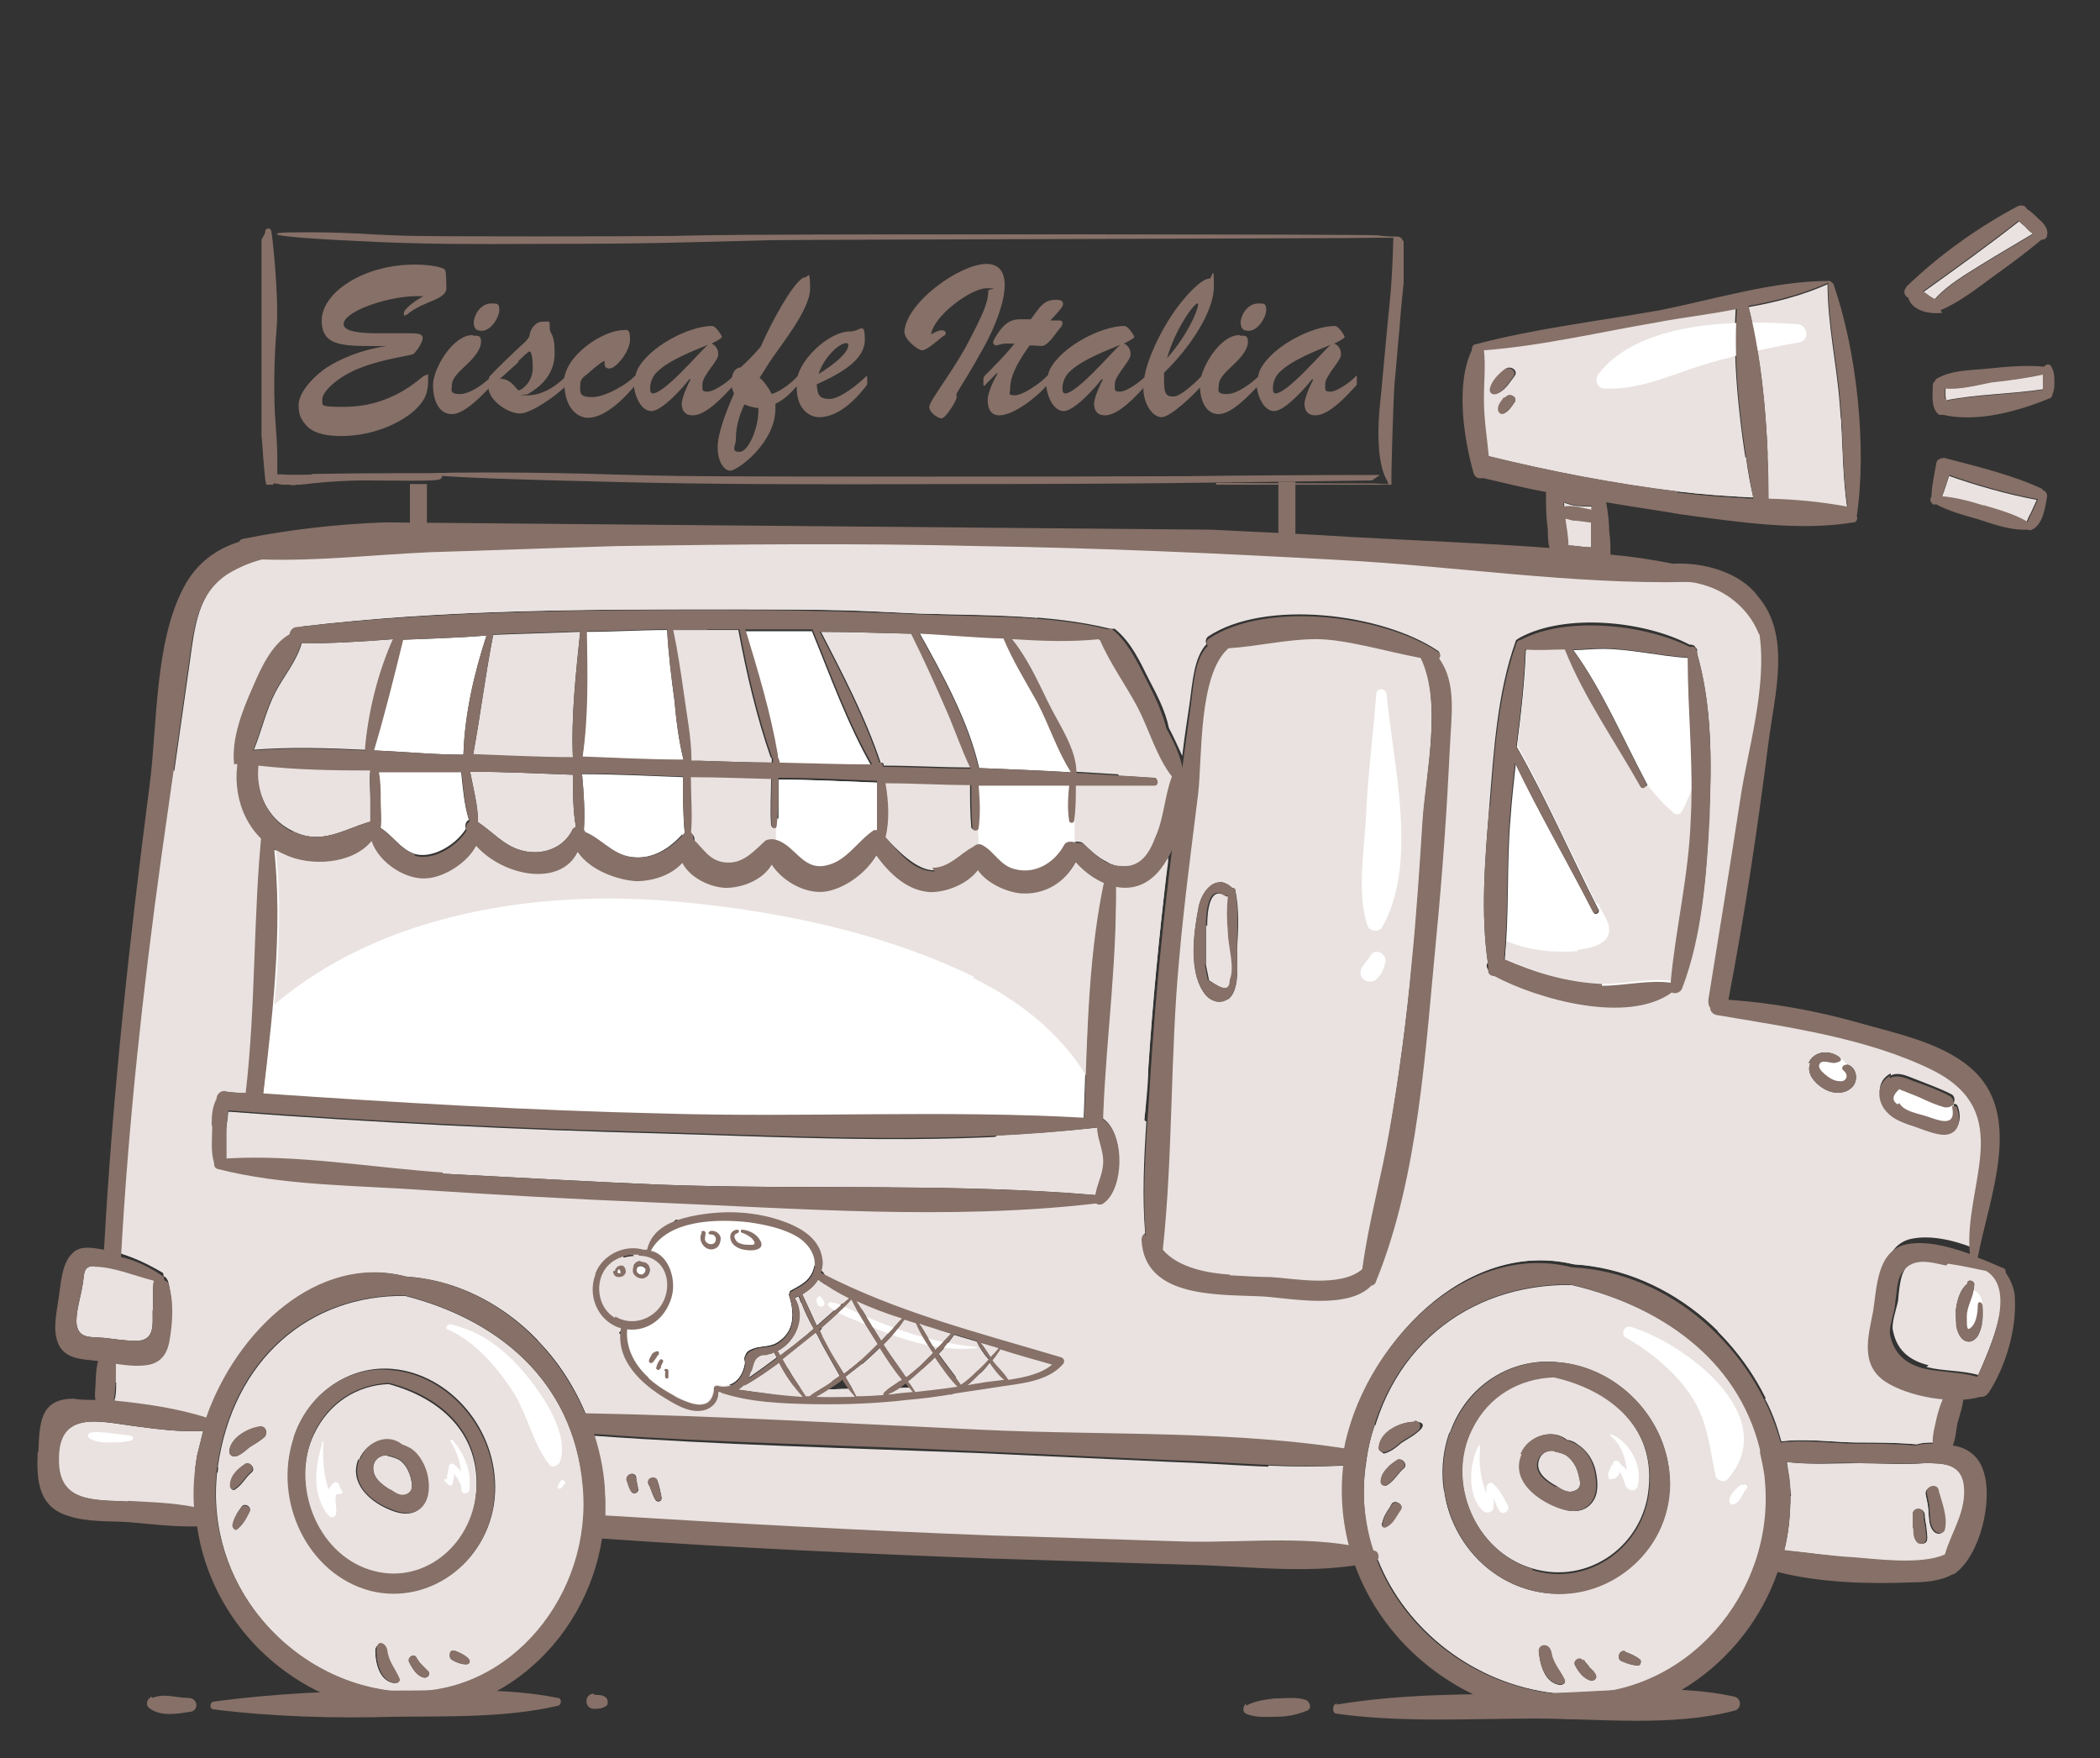 <?xml version="1.0" encoding="UTF-8"?> <svg xmlns="http://www.w3.org/2000/svg" xmlns:xlink="http://www.w3.org/1999/xlink" id="Ebene_1" version="1.1" viewBox="0 0 345.3 289.1"><rect x="0" y="0" width="345.3" height="289.1" fill="#333333" stroke="none"/><defs><style> .st0 { fill: #fff; } .st1 { stroke: #867067; stroke-miterlimit: 10; } .st1, .st2 { fill: none; } .st3 { clip-path: url(#clippath-1); } .st4 { fill: #867067; } .st5 { fill: #1d1d1b; } .st6 { clip-path: url(#clippath-2); } .st7 { fill: #e9e2e0; } .st8 { clip-path: url(#clippath); } </style><clipPath id="clippath"><rect class="st2" x="6.2" y="8.2" width="331.7" height="274.8"></rect></clipPath><clipPath id="clippath-1"><rect class="st2" x="6.2" y="8.2" width="331.7" height="274.8"></rect></clipPath><clipPath id="clippath-2"><rect class="st2" x="43" y="37.2" width="187.8" height="42.5"></rect></clipPath></defs><rect class="st4" x="67.4" y="79.6" width="2.8" height="8"></rect><rect class="st4" x="210.2" y="79.2" width="2.8" height="8.9"></rect><g class="st8"><g><path class="st7" d="M149.4,219.4c1.2.3,2.3.5,3.5.8-.8,0-1.8.2-2.7.3-.3-.3-.5-.8-.8-1.2"></path><path class="st5" d="M312.3,179.1c.3.2.8.3,1.2.5.7.3,1.3.5,2,.8,1.5.7,2.8,1.3,4.3,1.7.5,0,.8,0,1.2-.3v.3c.7,3.5-2.5,2-4.1,1.5-1.5-.5-3.8-.8-4.6-2.2-1-.7-.8-1.5.3-2.5l-.2.2h0Z"></path><path class="st7" d="M33.4,235.4c-.3,1.3-.7,2.7-1,4-.5,3-.7,5.8-.5,8.5-3.6-.7-7.3-.8-10.9-1-5.5-.3-11.6.3-11.4-7.1,0-8,7-6,12.4-5.3,3.8.5,7.5,1,11.3.8l.2.2h-.1Z"></path><path class="st7" d="M25.3,210.6c-.3,1.7,0,3.5-.2,5.1,0,2.3.3,4.6-2.5,4.8-1.8,0-3.8-.3-5.5-.5-2.2-.2-4.1.2-4.5-2.2-.2-2,.7-4.6,1-6.6.3-1.7,0-3.1,2-3,3.1,0,6.6,1.5,9.8,2.3h-.2.1Z"></path><path class="st0" d="M249.2,125.6c4,8.3,8.6,16.2,12.8,24.4.3.7,1.2,0,.8-.5-4.5-8.8-8.5-18.1-13.4-26.7.7-5.3,1.3-10.6,1.5-15.9,2.2.2,4.3,0,6.5,0,3.1,7.8,8.3,15.2,12.4,22.5.3.7,1.3,0,1-.5-3.8-7.1-7.3-15.4-12.1-22,1.7,0,3.1-.2,4.8-.2,4.6,0,9.3,1.2,14.1,1.5,0,8.9,1,17.7.5,26.7-.3,9.1-2.5,17.9-3.3,26.8-3.6-.5-7.6.5-11.3.5-5.8-.3-10.8-1.8-16.1-4.1.8-8,.3-15.9,1-23.9.2-2.8.5-5.5.8-8.3,0,0,0-.3,0-.3Z"></path><path class="st7" d="M259.3,156.2c1.7-.2,3.6-.5,4.8-1.8,1.3-1.8-.3-3.8-1.2-5.5,0-.3-.3-.3-.5-.5-4.3-8.6-8.3-17.4-12.9-25.9.7-5.3,1.3-10.6,1.5-15.9,2.2.2,4.3,0,6.5,0,3.1,7.8,8.3,15.2,12.4,22.5.2.3.7.3,1,0,1.3,1.7,2.8,3.3,4.3,4.6.3.3,1,.3,1.3-.2.7-1.2,1.2-2.5,1.7-3.8v4.8c-.3,9.1-2.5,17.9-3.3,26.8-3.6-.5-7.6.5-11.3.5-5.8-.3-10.8-1.8-16.1-4.1,0-1,.2-2,.2-3,3.5,1.7,8.6,2,11.8,1.7l-.2-.3h0Z"></path><path class="st7" d="M177.2,139c-.7-.3-1.7-.3-2,.3-1.5,2.8-4.5,4.8-7.8,4.1-2.8-.5-3.6-3-5.8-4.1-.5-.2-1,0-1.3.3-2.3,1.2-4,3.5-6.8,3.5s-6-3.3-8.1-5.6c.7-2.8.5-6,0-8.9,4.6,0,9.4.3,14.1.3,0,2.3,0,4.8.2,7.1,0,.5,1,.5,1,0,.3-2.3.2-4.6,0-7h14.9c-.2,2-.3,3.8,0,5.8,0,.3.7.5.8,0,.3-1.8.3-3.8.3-5.8h12.9c.8,0,.7-1.2,0-1.3-4.1-.3-8.1-.5-12.8-.8,0-4.1-3-8.1-4.8-11.9-1.7-3.5-3.3-7-5.8-10.1,4.8.3,9.6.5,14.4,0,1.7,4,4.3,7.5,6.3,11.3,1.8,3.5,3.1,8.1,5.6,11.3-1.2,3.1-1.3,6.8-2.7,9.9-1,2.7-2.5,5.1-5.6,4.8-2.5,0-4.3-1.8-6.1-3.5-.3-.3-.8-.3-1.3-.3l.3.7h.1Z"></path><path class="st0" d="M161,136c.3-2.3.2-4.6,0-7h14.9c-.2,2-.3,3.8,0,5.8,0,.3.7.5.8,0v3.8c-.7-.2-1.3,0-1.7.5-1.5,2.8-4.5,4.8-7.8,4.1-2.8-.5-3.6-3-5.8-4.1h-.5c0-1,0-2-.2-3v-.2h.3Z"></path><path class="st0" d="M176.2,127c-5.1-.3-10.1-.5-15.2-.7-1.7-7.6-6-15.4-9.8-22.2,4.6.2,9.3.7,13.9.8,1.5,3.6,3.6,7,5.5,10.4,2,3.8,3.3,8,5.6,11.6"></path><path class="st7" d="M180.4,185.4c0,1.8,1,3.6,1,5.6s-1,3.6-1.3,5.5c-23.7-2-47.9-.8-71.8-1.7-11.8-.5-23.7-1.2-35.5-1.8-11.8-.8-23.9-3-35.6-2.3v-4.6c0-1.2.3-2.3.3-3.3,23.9,1.8,47.7,3,71.6,3.6,23.5.7,47.9,2,71.3-.8v-.2Z"></path><path class="st7" d="M161.5,188.5c.3-.3,1.3-1,2.5-1.8,5.5-.3,11.1-.7,16.6-1.3,0,1.8,1,3.6,1,5.6s-1,3.6-1.3,5.5c-11.3-1-22.5-1.2-33.8-1.3,5.5-1.3,10.8-3.5,15.4-6.8l-.3.2h0Z"></path><path class="st7" d="M37.7,238.6c.3-2.3,3.3-3.8,5.3-4,.8,0,1,1.2.5,1.7-.8.7-1.7,1.2-2.5,1.7-.8.7-1.5,1.3-2.3,1.5-.7,0-1-.3-1-1v.2h0ZM37.9,244.4c0-1.7,1.3-2.8,2.5-3.6.7-.5,1.7.7,1,1.3-1,.8-1.5,2-2.7,2.8-.3.3-.8,0-.8-.5M38.2,250.8c.2-1.2.8-2,1.5-3,.5-.8,1.8,0,1.3.8-.5,1-1,2-2,2.8-.3.3-.8-.2-.8-.7M48.3,236.4c2.5-7.5,9.3-11.9,16.2-11.3,9.4.8,17.4,9.9,16.9,20.4-.5,10.8-10.6,18.6-20.4,15.9-10.3-2.7-16.1-14.7-12.6-25.2l-.2.2h0ZM61.7,271.4c0-1.3,1.7-1.3,1.8,0,.2,1.8,1.3,3,2,4.6.2.5-.3.8-.7.8-2.3-.3-3.1-3.1-3.1-5.3v-.2h0ZM68.5,272.6c.3.5.5.8,1,1.3.3.3.7.7,1,1,.3.5-.2,1-.7,1-1.2-.2-2-1.5-2.5-2.5-.5-.8.8-1.7,1.2-.8M74.7,271.4c.8.3,1.7.7,2.3,1.3s0,1-.3,1c-.8,0-1.7-.3-2.3-.7-.8-.3-.5-2,.3-1.5v-.2h0ZM35.9,241.2c-2.5,18.6,11.3,34.8,28.5,36.8h7.1c14.9-2.2,25.9-17.4,24.4-33.6-1.7-17.7-14.4-27.5-29.3-31.3-15.7-.2-28.3,10.4-30.8,28.2h.2-.1Z"></path><path class="st0" d="M46.8,140.3c4.1,2,11.1,1.7,14.3-2.2,1.2,3.6,5.8,6.6,9.4,6.1,2.7-.3,6.3-2.5,7.8-5.3,4.5,5,13.8,6.8,16.7,1,2,3,6.5,4.6,9.6,4.8,2.8,0,5.8-1,7.6-3,1.3,2.5,4.6,4,7.1,4.1,2.8,0,6.1-1.3,7.6-3.8,2,3,6.1,5.1,9.4,4.3,3-.7,6.1-3,7.8-5.8,2.2,3,5.1,5.8,8.9,6,2.7,0,6-1.3,7.8-3.6,1.5,2.2,4.8,3.6,7,3.8,4,.3,7.3-1.8,9.1-5.1,1.3,1.5,3,2.7,4.6,3.5-2.8,12.4-2.8,25.9-3.3,38.6v.5c-23-1.3-46.4,0-69.4-.7-21.9-.5-43.8-1.8-65.6-3.3,1.5-13.3,3.1-27.3,1.7-40.6.5.3,1,.7,1.7.8l.2-.2h0Z"></path><path class="st7" d="M160.3,160.7c-14.9-7.3-32.2-10.9-48.6-12.4-23.5-2.2-49.1,2-66.6,16.9.8-8.6,1.2-17.4.2-25.7.5.3,1,.7,1.7.8,4.1,2,11.1,1.7,14.3-2.2,1.2,3.6,5.8,6.6,9.4,6.1,2.7-.3,6.3-2.5,7.8-5.3,4.5,5,13.8,6.8,16.7,1,2,3,6.5,4.6,9.6,4.8,2.8,0,5.8-1,7.6-3,1.3,2.5,4.6,4,7.1,4.1,2.8,0,6.1-1.3,7.6-3.8,2,3,6.1,5.1,9.4,4.3,3-.7,6.1-3,7.8-5.8,2.2,3,5.1,5.8,8.9,6,2.7,0,6-1.3,7.8-3.6,1.5,2.2,4.8,3.6,7,3.8,4,.3,7.3-1.8,9.1-5.1,1.3,1.5,3,2.7,4.6,3.5-2.3,10.3-2.7,21.2-3.1,31.8-4.3-7.1-11.1-12.4-18.6-16.1l.2-.2h.1Z"></path><path class="st0" d="M112.1,137.3c-2.5,2.7-5.5,4.3-9.1,3.5-2.8-.7-4.5-3-7-4v-.2c.2-3,0-6.1-.3-9.3,5.5,0,10.9.3,16.6.5,0,3.1,0,6.3.3,9.3,0,0-.2,0-.3.3l-.2-.2h0Z"></path><path class="st7" d="M127.9,136.2c.3-2.7.3-5.3.3-8,5.5,0,10.8.3,16.2.5v8.1h-.5c-2.7,1.8-4.5,5.1-7.8,5.8-4.1,1-5.3-3.8-8.8-4.3-.3,0-.8,0-1.2.2-2,1.8-3.8,4-6.8,3.6-2.5-.3-3.5-2.3-5.1-3.8,0-.5,0-1-.7-1.3.3-3.1,0-6.3,0-9.4,4.5,0,8.9.2,13.3.3,0,2.7-.2,5.3,0,7.8,0,.3.7.5.8,0l.2.5h.1Z"></path><path class="st0" d="M128,134.5v-6.3c5.5,0,10.8.3,16.2.5v8.1h-.5c-2.7,1.8-4.5,5.1-7.8,5.8-4,1-5.1-3.1-8.3-4.1v-4.1l.3.2h.1Z"></path><path class="st7" d="M198.5,152.2c0-.8,0-7,3.1-4.8h.5c-.2,2-.2,4,0,6,0,2.2,1.2,5.8.3,7.8,0,1.8-1,1.8-3.6,0l-.5-2.5v-6.6l.2.2h0Z"></path><path class="st7" d="M197.1,149.1c.5-2.7,2.8-5.6,5.5-3.1.2,0,.3,0,.5.3.7,3.3.5,6.6.3,9.9,0,2,.3,4.8-.5,6.8-1,2.5-3.8,2.2-5.1,0-2.3-3.6-1.5-9.9-.7-13.9M193.8,157.5c-1.7,15.9-1,32.2-2.7,47.9,2.5,3.1,7.6,4,11.1,4.1,2.2,0,4.5.3,6.8.3,4,.2,11.4,1.8,15.1-1.3,1.2-7.8,3.3-15.4,4.5-23,1.5-8.9,2.7-18.1,3.6-27.2.8-7.8,1.3-15.6,1.8-23.5.5-7.8,3.1-19.4-.3-26.8-5.8-1.2-11.1-3-17.2-3.1-4.8,0-9.6,1.2-14.4,1.5-5,4.3-4.3,18.2-5,24-1.2,8.9-2.3,18.1-3.1,27l-.2.2h0Z"></path><path class="st7" d="M193.8,157.5c.8-9.1,2-18.1,3.1-27,.7-5.8,0-19.7,5-24,2.5,0,5-.5,7.5-1-5.3,4.6-7.1,11.8-8,19.7-.7,6.5-1,13.3-.8,19.9-1.8,0-3.1,2.2-3.6,4-.8,4-1.7,10.3.7,13.9,1,1.7,3,2.2,4.1,1.2,1,8.3,3,17.1,8.1,23.9,2.5,3.3,5.6,6.5,9.6,8.1,2,1,4.1,1.5,6.5,1.8-.8,3.5-1.5,7.1-2,10.8-3.6,3.1-11.3,1.5-15.1,1.3-2.2,0-4.5-.2-6.8-.3-3.3-.2-8.5-1-11.1-4.1,1.7-15.9,1.2-32,2.7-47.9l.2-.2h0Z"></path><path class="st0" d="M128,125.6c0-.3-.2-.7-.3-1v-.3c-1.2-7-3.3-13.9-5.3-20.5h11.1c3,7.3,5.8,15.2,9.8,22.2-5.1,0-10.1-.2-15.2-.3"></path><path class="st7" d="M159.7,126.2c-4.8,0-9.6-.3-14.4-.3v-.2c0-.2-.2-.3-.5-.3-2.5-7.5-6.3-14.7-9.8-21.5,5,0,9.8.2,14.7.3h.3c2,4,3.8,8,5.5,11.9,1.5,3.3,2.7,7,4.3,10.3l-.2-.2h0Z"></path><path class="st7" d="M320.3,78.2c4.8,1.7,9.8,3.1,14.6,4-.3.7-.7,1.5-1,2.2-.3.5-.5,1-.7,1.5-2.2-1.3-4.8-2-7.1-2.7-2.2-.7-4.5-1.3-6.8-1.5.5-1.2.8-2.3,1.2-3.5h-.2Z"></path><path class="st7" d="M85.6,139.8c-2.8-.8-4.6-3-7-4.6,0-2.8-.8-5.6-1.3-8.3,5.6,0,11.3.3,16.9.5,0,2.8,0,5.8.5,8.6-.2,0-.3.2-.5.3-1.5,3.3-5.3,4.5-8.6,3.5"></path><path class="st7" d="M319.9,66.1v-2.3c2.5.2,5.1-.5,7.6-1,2.8-.3,5.8-.7,8.5-1.3v2.5c-5.3.8-10.8.8-15.9,1.8,0,0-.2.3-.2.3Z"></path><path class="st7" d="M59.1,239.9c1.2-2.8,4.6-4.1,6.8-2.3.5,0,1,.3,1.5.7,1.7,1,2.5,3,2.8,4.8.3,1.7.2,3.6-1.2,5-1.5,1.3-3.6.8-5.3,0-3-1.3-6.3-4.3-4.8-8.1h.2,0ZM51.6,235.9c-4,8.5.5,19.6,9.1,22.4,8.5,2.8,16.9-3.6,17.6-12.8.8-10.1-6.3-15.7-14.4-17.9-5.1.2-9.8,3-12.3,8.3"></path><path class="st7" d="M318.3,49.3c-.7-.3-1.3-.8-2-1.3,5.3-3.8,10.6-7.6,15.7-11.6.5.5,1,.8,1.3,1.2.3.3.7.7,1,.8-2.8,1.7-5.6,3.3-8.5,5.1-2.7,1.7-5.5,3.3-7.6,5.6v.2h.1Z"></path><path class="st7" d="M226.8,237.8c.3-2.5,3.6-4,5.8-4s1.2,1.2.5,1.7c-.8.7-1.8,1.2-2.7,1.8-.8.7-1.5,1.3-2.7,1.7-.7,0-1.2-.3-1-1v-.2h0ZM227,243.7c0-1.7,1.5-2.8,2.7-3.6.8-.5,1.8.7,1.2,1.3-1,.8-1.7,2.2-2.8,2.8-.3.3-1,0-1-.5M227.3,250.3c.2-1.2,1-2,1.5-3,.5-.8,2,0,1.5.8-.7,1-1.2,2.2-2.2,2.8s-1-.2-.8-.7M238.4,235.6c2.7-7.8,10.1-12.4,17.7-11.6,10.4.8,19.1,10.3,18.4,21-.5,11.3-11.6,19.1-22.4,16.6-11.3-2.7-17.6-15.2-13.8-26M253.1,271.7c0-1.3,1.8-1.3,2,0,.2,1.8,1.5,3.1,2.2,4.6.2.5-.3.8-.8.8-2.5-.3-3.3-3.3-3.5-5.5h.2-.1ZM260.4,272.9c.3.5.7.8,1,1.3.3.3.8.7,1,1.2.3.5-.2,1-.7,1-1.2-.2-2.2-1.5-2.7-2.5-.5-.8.8-1.7,1.3-.8v-.2h.1ZM267.2,271.6c.8.3,1.8.7,2.5,1.3.3.3,0,1-.3,1-.8,0-1.8-.3-2.7-.7-1-.3-.5-2,.5-1.7M226.6,256.5c4.6,11.6,15.9,20.4,29,21.9,3.5,0,7-.3,10.6-.5,15.1-3.5,25.7-18.4,24.2-34.3,0-1.7-.5-3.1-.8-4.6v-.5c-3.6-15.1-16.4-23.7-31.2-27.2-17.2-.2-31,10.8-33.6,29.2-.8,5.3-.2,10.3,1.3,14.9.3.2.5.8.5,1.2"></path><path class="st7" d="M61.7,271.4c0-1.3,1.7-1.3,1.8,0,.2,1.8,1.3,3,2,4.6.2.5-.3.8-.7.8-2.3-.3-3.1-3.1-3.1-5.3v-.2h0ZM68.5,272.6c.3.5.5.8,1,1.3.3.3.7.7,1,1,.3.5-.2,1-.7,1-1.2-.2-2-1.5-2.5-2.5-.5-.8.8-1.7,1.2-.8M74.7,271.4c.8.3,1.7.7,2.3,1.3s0,1-.3,1c-.8,0-1.7-.3-2.3-.7-.8-.3-.5-2,.3-1.5v-.2h0ZM35.7,242.1c-2,18.2,11.6,34,28.7,36h7.1c14.9-2.2,25.7-17.4,24.4-33.3-.5,4.5-1,8.6-4.1,12.6-3.1,4-8,5.5-12.8,6-.5,0-.8-.5-.8-.8.2-3.3,1.3-6.8,1.7-10.1-3.3,7.1-11.1,11.4-18.9,9.4-7-1.8-11.8-7.8-13.3-14.7,0,2.8.7,5.6,1,6.6,0,.5-.3,1.2-.8,1.2-3.1,0-6-1.8-8-4.3-.3.3-.5.7-.8,1s-.8-.2-.8-.7.3-1.2.7-1.7c-1.5-2.2-2.5-4.6-3.1-7.1"></path><path class="st7" d="M227.3,250.3c.2-1.2,1-2,1.5-3,.5-.8,2,0,1.5.8-.7,1-1.2,2.2-2.2,2.8s-1-.2-.8-.7M253.1,271.7c0-1.3,1.8-1.3,2,0,.2,1.8,1.5,3.1,2.2,4.6.2.5-.3.8-.8.8-2.5-.3-3.3-3.3-3.5-5.5h.2-.1ZM260.4,272.9c.3.5.7.8,1,1.3.3.3.8.7,1,1.2.3.5-.2,1-.7,1-1.2-.2-2.2-1.5-2.7-2.5-.5-.8.8-1.7,1.3-.8v-.2h.1ZM267.2,271.6c.8.3,1.8.7,2.5,1.3.3.3,0,1-.3,1-.8,0-1.8-.3-2.7-.7-1-.3-.5-2,.5-1.7M226.1,255.3c.3.2.5.8.5,1.2,4.6,11.6,15.9,20.4,29,21.9,3.5,0,7-.3,10.6-.5,12.6-2.8,22-13.8,23.9-26.5-1.5,5.6-4.5,10.8-10.3,13.6-2,1-9.6,3.6-11.1.5-.8-1.8,0-3,.8-4.8.5-1.5,1-3.5,1.2-5.3-4.3,5.3-11.4,8.3-18.6,6.5-8.3-2-13.9-9.3-14.7-17.2v4.1c0,.7-.7,1-1.3.7-2.7-1.3-5-3.5-6.6-6.3-.5.5-.8,1-1.5,1.3-.3.3-1,0-1-.5,0-1,.7-2,1.3-2.7-.3-.8-.8-1.7-1-2.5-.3,0-.7-.5-.5-1v-.3c-.3-1.2-.5-2.2-.7-3.3-.7,2-1.2,4.1-1.5,6.5-.8,5.3-.2,10.3,1.3,14.9l.2-.2h0Z"></path><path class="st7" d="M250.2,239.1c1.2-3,5.1-4.3,7.5-2.3.5,0,1.2.3,1.7.7,1.8,1.2,2.8,3,3.1,5,.3,1.8.3,3.8-1.2,5.1-1.7,1.5-4,.8-5.8,0-3.3-1.5-6.8-4.5-5.1-8.5h-.2ZM242,234.9c-4.3,8.8.5,20.2,9.9,23,9.3,2.8,18.4-3.8,19.2-13.3,1-10.4-7-16.4-15.7-18.4-5.5.2-10.8,3-13.4,8.5v.2h0Z"></path><path class="st7" d="M255.3,238.6c.7.2,1.5.3,2.2.7,1,.7,1.7,1.8,2,3s.7,2.3-.5,2.8c-1,.5-2,0-3-.7-1.5-.8-3.5-2.2-3-4.1.3-1.3,1.3-1.8,2.5-1.8l-.2.2h0Z"></path><path class="st7" d="M108.8,246.4c0,.5-.7.7-1,.3-.5-.8-.8-1.7-1.2-2.7-.3-1,1.2-1.3,1.5-.5s.5,1.8.7,2.7v.2ZM105,244.9c0,.7-.8,1-1.2.3-.3-.5-.5-1.2-.7-1.8-.2-1,1.3-1.5,1.5-.5,0,.7.3,1.3.3,2M159.8,238.9c-20.7-.8-41.4-1.3-62.1-2.8,1,3.3,1.7,7,1.8,10.6v2.8c21.2,1.3,42.4,2.5,63.8,3.3,10.6.3,21.2.7,32,1,8.5.2,17.9-.7,26.5.7-1.2-4.1-1.5-8.6-1-13.3-9.4.5-19.1-.5-28.3-.8-10.9-.5-21.7-1-32.6-1.5"></path><path class="st7" d="M63.7,239.4c.7.2,1.3.3,2,.7,1,.7,1.5,1.8,1.8,2.8.3,1.2.5,2.2-.5,2.8-1,.5-1.8,0-2.8-.7-1.3-.8-3.1-2-2.8-4,.3-1.3,1.3-1.7,2.3-1.7"></path><path class="st7" d="M245.2,63.7c.3-1.2,1.3-2.2,2.3-3,.8-.7,2.3.2,1.5,1.2s-1.5,2.3-2.8,2.8c-.7.2-1.2-.3-1-1M246.5,67.4c0-.8.5-1.3,1-2,.7-1,2.2,0,1.5.8-.5.7-.8,1.3-1.7,1.8-.5.3-1-.2-1-.7h.2ZM244.7,75c10.3,2.5,20.5,4.5,31,5.8,4.1.5,8.3.8,12.4,1-1.8-9.8-3.3-21.2-2.7-31.2-4.5.8-8.9,1.3-13.1,2.2-9.3,1.7-18.9,4-28.5,4.6.3,2.7,0,5.5,0,8.1s.5,6.1.8,9.3v.2h.1Z"></path><path class="st7" d="M257.1,82.6c1.5.7,3,.7,4.6.7v.7c-1.5-.3-3-.8-4.5-.5v-.8h-.2.1Z"></path><path class="st7" d="M300.5,46.7c0,6.6,1.5,13.1,2,19.7.5,5.6.3,11.4,1.2,17.1-4.3-.8-8.6-1.2-12.9-1.3,0-10.1-.8-21.9-3.3-31.7,4.6-.8,9.1-2,13.1-3.8"></path><path class="st7" d="M246.5,67.2h0c0,.5.5,1,1,.7,5.5,3.8,12.1,5.8,18.4,6.8,5.1.7,13.4,1.5,21.2.5.3,2.3.7,4.5,1.2,6.6-4.1-.2-8.3-.5-12.4-1-10.4-1.3-20.9-3.3-31-5.8-.3-3.1-.8-6.1-.8-9.3v-.7c.8.8,1.7,1.5,2.7,2.3l-.2-.2h-.1Z"></path><path class="st7" d="M302.7,68.7c.3,5,.3,9.8,1,14.7-4.3-.8-8.6-1.2-12.9-1.3,0-2.3,0-4.8-.2-7.3,5-1,9.4-2.8,12.1-6v-.2h0Z"></path><path class="st7" d="M261.3,85.9h.3v4.1c-1.3,0-2.5-.3-3.8-.3,0-1.5-.3-3-.5-4.5.3,0,.7.2,1.2.3.8,0,1.8.2,2.7.3h.2-.1Z"></path><path class="st7" d="M323.6,210.7c.3-.3,1.2,0,1,.7,0,1.8-1.2,3.3-1.2,5.1s0,2.5.8,1.7,1-2.5,1-3.5.8-.5.8,0c.2,1.7,0,3.5-.8,5-.7,1-1.8,1.3-2.7.3-1.7-2-1-7.5,1-8.9v-.3h.1ZM316.8,224.8c2.8.7,5.6.5,8.5,1.3,2-4.8,6.5-14.3,1.5-17.4-2.2-.3-4.3-.7-6.3-1.2-2.5-.5-6-1.7-7.6,1.8-.5,1.2-.7,3.3-.8,4.6-.3,1.5-1.2,3.8-.8,5.1.7,3.3,3,4.8,5.8,5.5l-.2.2h-.1Z"></path><path class="st7" d="M314.5,249c0-1.2,1.8-1.2,2,0,0,.8.2,1.5.3,2.3,0,.8.3,1.5,0,2.2-.3.5-1.2.5-1.5,0-.5-.7-.5-1.3-.5-2.2v-2.3h-.3ZM317.1,248.9c0-1.2-.3-2.3-.5-3.3,0-1.2,1.8-1.5,2-.3.5,1.8,1.5,4.3,1,6.3-.2.8-1.2.8-1.7.2-.7-.8-.7-1.8-.8-3v.2h0ZM294.4,246c0,3.1-.3,6.1-1,8.9,4,.3,8,1,11.8,1.2,3,.2,10.9,1.3,14.7-.5,1.2-3.8,3.6-7.3,3.1-11.4-.5-3.6-3.5-3.6-6.5-3.6-3.6.3-7.3,0-10.9,0s-8,.3-11.8-.2c.3,1.8.5,3.8.7,5.6h-.2,0Z"></path><path class="st7" d="M32.2,241.6c-.2,2.2-.3,4.3,0,6.3-3.6-.7-7.3-.8-10.9-1-5.5-.3-11.6.3-11.4-7.1,0-.7,0-1.2.2-1.7,6,2.8,17.4,3.5,22.4,3.5h-.3Z"></path><path class="st7" d="M99.3,243.2c1.3.2,2.7.3,4,.5,0,.5.3,1,.5,1.5.3.7,1.2.3,1.2-.3v-.8c.7,0,1.2,0,1.8.2.3.8.5,1.7,1,2.5.3.3,1,.3,1-.3s-.2-1.3-.3-2c1,0,2,.2,3,.3,10.3,1,20.7,1.7,31.2,2h1.2c3.3,0,6.6.3,10.1.3,6.3.2,12.4,0,18.7,0,12.6,0,25.2-.5,37.8-.8.8,0,1.2-1,.7-1.5-.8-1-2-2.3-2.7-3.8,4.1.2,8.5.2,12.6,0-.5,4.6,0,9.1,1,13.3-8.6-1.3-18.1-.5-26.5-.7-10.6-.3-21.4-.7-32-1-21.2-.8-42.6-2-63.8-3.3v-2.8c0-1.2,0-2.3-.3-3.3v.2l-.2-.2Z"></path><path class="st7" d="M314.5,249c0-1.2,1.8-1.2,2,0,0,.8.2,1.5.3,2.3,0,.8.3,1.5,0,2.2-.3.5-1.2.5-1.5,0-.5-.7-.5-1.3-.5-2.2v-2.3h-.3ZM317.1,248.9c0-1.2-.3-2.3-.5-3.3,0-1.2,1.8-1.5,2-.3.5,1.8,1.5,4.3,1,6.3-.2.8-1.2.8-1.7.2-.7-.8-.7-1.8-.8-3v.2h0ZM294.4,247.4c0,2.7-.3,5.1-1,7.6,4,.3,8,1,11.8,1.2,3,.2,10.9,1.3,14.7-.5,1.2-3.8,3.6-7.3,3.1-11.4-.3-2-1.3-2.8-2.5-3.3-1.8,3.3-11.1,5.8-12.9,6.1-4.3.7-8.8.7-13.3.3"></path><path class="st0" d="M62.2,126.7h13.6c.3,2.7.5,5.6,1.3,8.1-.5.3-.7.8-.5,1.5-1.7,2.7-5.6,5-8.5,4.1-2.3-.8-3.6-3.1-5.6-4.3.2-1.5,0-3.1,0-4.6s0-3.1-.3-4.6c0,0,0-.2,0-.2Z"></path></g></g><path class="st0" d="M191,85.9h4.5-4.5ZM69.8,85.8h4.3-4.3Z"></path><g class="st3"><g><path class="st7" d="M94.2,124.6c-5.5,0-10.9-.3-16.4-.5,1.2-6.5,2-13.1,3.3-19.7,4.8-.2,9.4-.3,14.3-.5-.7,6.8-1.5,13.9-1.2,20.7"></path><path class="st0" d="M61.4,123.4c1.8-6,3.3-12.1,4.8-18.2,4.6-.2,9.1-.3,13.8-.7-2,6.1-3.6,12.9-3.8,19.6-5,0-9.8-.5-14.7-.7"></path><path class="st0" d="M112.3,125.1c-5.5,0-11.1-.3-16.6-.5,1-6.8.8-13.9.7-20.7,4.5,0,8.8-.3,13.3-.3.2,4,.7,7.8,1.2,11.6.3,3.3.7,6.6,1.5,9.8v.2h0Z"></path><path class="st7" d="M126.7,124.4s0,.2.2.3v.7c-4,0-8-.2-11.9-.3h-1.5c0-3.8-.8-7.6-1.3-11.4-.5-3.5-1-6.8-1.7-10.1h10.9c1.3,7,3,14.3,5.3,20.9"></path><path class="st7" d="M49.3,103c22.5-2.7,45.6-2.8,68.3-2.8s22.2.2,33.5.7c10.3.3,21.4,0,31.5,2.5h.7c2.7,2.2,4.1,5.3,5.6,8.3,1.3,2.5,2.7,5.1,3.3,8,.8,1.5,1.5,3.1,2.2,4.6.3-2.8.8-5.8,1.2-8.6.5-3.5.7-7.6,2.8-9.8-.2-.3-.2-.8.2-1.2,9.4-6.3,28.8-3.8,37.8,2.3.5.3.3.8,0,1,3,4,2,9.8,1.8,14.7-.5,10.3-1.2,20.5-2.2,30.8-1.7,18.4-3,39.4-9.9,56.8-.2.5-.5.7-.8.8-3.6,3.8-13.3,2-17.7,1.8-7-.3-19.6.3-20.1-9.3,0-.5.2-.8.5-1-.7-8.9.2-18.2.8-27,.7-10.8,1.8-21.5,3-32.2,0-.8.2-1.8.3-2.7-.7,1.2-1.5,2.2-2.5,3-2,1.5-4.1,2-6.1,1.5,0,12.6-1.7,25.4-2.2,38v.7c3.6,2.2,3.5,11.6,0,13.8-.3.2-.8,0-1.2,0-24,2.7-49.2.7-73.4-.2-12.3-.5-24.7-1.2-37-2-11.1-.8-23.2-.7-34.1-3.5-.5,0-.7-.5-.5-1-.7-1.8-.5-4.1-.3-6,0-1.5.2-3,.8-4.3,0-.7.5-1.3,1.3-1.3s2.3.2,3.5.3c1.5-13.9,1.2-28,2.5-41.9-3.1-3.1-4.6-7.6-4.1-12.1v-.3c-.5-4.1,1.5-8.9,3.1-12.8,1.3-2.8,3.1-7,6-8.6,0-.5.5-1,1.3-1.2h.2v.2ZM103,205.6c1,.7,2,1.3,2.8,2.2,1,.7,2,1.5,2.7,2.3.3.5-.3,1-.8.8-1-.5-1.8-1.3-2.7-2-1-.8-1.8-1.7-2.7-2.3-.5-.5,0-1.3.7-.8v-.2ZM102.5,218.5c1.3-.5,2.7-.7,4-.8,1.2-.2,2.2-.5,3.3,0,.3,0,.3.5,0,.7-1,.7-2.2.7-3.1.8-1.3.2-2.7.3-4.1.3s-.7-.8,0-.8v-.2h-.1ZM111.6,200.8c1.2,1.8,2.3,4,2.7,6.1,0,.3-.5.5-.7.2-1.2-1.8-2-4-2.8-6-.2-.5.7-.8.8-.3M112.8,209.6c1.2-1.5,3.8-2.2,5.1-.8,4.5-2.3,11.4-2.7,15.9-.7,3,1.3,2.3,3.5.5,5,6.6,2,13.1,4,19.9,5.5,2,.5,10.4.7,9.1,4.3,0,4-7.8,4.6-10.8,5-4.1.5-8.5.5-12.6.5s-7.1.5-10.1-.8c-1.2,1.7-3.6,2.7-6.5,2-3.1-.8-5.5-3.3-7.3-5.8-1.5-2.2-3.1-4.6-2.2-7.1h-.2c-2.2-1.5-2.5-4.6-1-6.6v-.3l.2-.2ZM244.7,158.7c-1.3-8.6-.5-17.6.2-26.2.7-8.9,1.3-18.6,4.3-27,0-.3.5-.5.8-.7,7.5-4,20.4-2.7,27.8,1.2.3,0,.8,0,1,.5.3.2.3.5.2.8,2.5,8.6,2.5,18.2,2,27-.3,9.1-1.2,19.2-4.5,27.8-.3.7-1.2,1-1.7.7-7.3,5.3-22,1.3-29.2-2.7-.5,0-.8-.3-1-.8-.2-.3-.2-.7,0-1v.3h.1ZM297.4,174.8c.7-1.7,2.8-2.2,4.5-1.3s.3,1.2-.3,1.3c-.7,0-1.8-.5-2.3,0-.7.8.7,1.8,1.2,2.2.7.5,1.3.8,2.2.8s1.3-1,.5-1.7c-.7-.5,0-1.2.7-1,1.3.5,1.7,2.3.8,3.5-1.3,1.5-3.5,1.3-5,.3-1.3-.8-2.8-2.5-2-4.1h-.3ZM310.8,176.9c1.3-.7,2.7,0,4,.5,2,.8,4,1.5,6,2.5.7.3.7,1.2.3,1.7.3-.2.7,0,.8.3.8,2.2.2,4.5-2.5,4.3-1.8,0-4-1-5.6-1.7-1.3-.5-2.8-1-3.6-2.2-1.5-1.7-1.7-4.6.7-5.8v.3h0ZM71,90.3c-9.1.3-18.6,1.5-27.7,1.2-2,.7-4,1.3-5.5,2.3-5.3,3.5-5.8,9.4-6.6,15.1-1.5,10.6-3,21-4.5,31.7-3,21.7-5.5,43.8-6.6,65.6,2.3.7,4.6,1.8,6.8,3.1.2,0,.3.3.3.7.3,0,.5.3.7.7.8,2.8.7,6.3.2,9.1-.3,2.2-1.2,3.8-3.3,4.1-1.7.3-3.6,0-5.5,0v3.6c0,.8,0,2-.3,2.8,5.1.5,10.6,1.5,15.2,2.8,5-14.3,18.4-27,32.8-23.2,12.9.8,24.4,10.1,29.5,22.5,21.5.3,43.3,1.8,65,2.7,19.6.8,40.4,0,59.8,3,3.1-16.9,19.7-34.5,37.6-30.2,16.2,1,30,13.4,34.3,28.8,4.1-.5,8.5,0,12.4.2,3.3,0,6.6,0,9.8.3.8,0,1.8-.3,2.8-.3-.2-1.5.3-3.1.7-4.5.3-1,.7-2.3,1.2-3.3-3.5-.3-7-1.5-9.3-2.8-4.1-2.8-2.8-7.5-2-11.6.7-3.6.7-9.6,5.1-10.9,3.1-.8,7.1,0,10.8,1.5-1.2-11.3,7.8-23.4-6.1-30.2-10.8-5.3-24-7-35.6-9.1-.7,0-1-.7-1-1.2-.3-.3-.5-.8-.3-1.3,1.8-11.1,3.6-22.2,5.3-33.3,1.2-7.5,4.3-18.2,3.1-26.8,0,0,0-.2-.2-.3-1.5-3.6-4.5-6.5-8.3-7.6-1.2-.3-2.3-.7-3.5-.7-18.9.3-38.1-2.7-56.8-3.6-19.9-1.2-39.8-1.8-59.5-2.3-19.9-.3-39.8-.3-59.7,0-10.1.2-20.4.5-30.5,1l-.7.5h.1Z"></path><path class="st7" d="M245.8,160.5c7,3.8,21,7.6,28.5,3-.8,1.2-2.2,2.2-2.7,2.7-2,2-4.5,3.5-7.3,3.8-4.8.8-12.1.3-15.7-3.6-1.7-1.8-2.7-4-3.3-6.1h.5v.3h0Z"></path><path class="st7" d="M103,205.6c1,.7,2,1.3,2.8,2.2,1,.7,2,1.5,2.7,2.3.3.5-.3,1-.8.8-1-.5-1.8-1.3-2.7-2-1-.8-1.8-1.7-2.7-2.3-.5-.5,0-1.3.7-.8v-.2ZM102.5,218.5c1.3-.5,2.7-.7,4-.8,1.2-.2,2.2-.5,3.3,0,.3,0,.3.5,0,.7-1,.7-2.2.7-3.1.8-1.3.2-2.7.3-4.1.3s-.7-.8,0-.8v-.2h-.1ZM111.6,200.8c1.2,1.8,2.3,4,2.7,6.1,0,.3-.5.5-.7.2-1.2-1.8-2-4-2.8-6-.2-.5.7-.8.8-.3M112.8,209.6c1.2-1.5,3.8-2.2,5.1-.8,4.5-2.3,11.4-2.7,15.9-.7,3,1.3,2.3,3.5.5,5,6.6,2,13.1,4,19.9,5.5,2,.5,10.4.7,9.1,4.3,0,4-7.8,4.6-10.8,5-4.1.5-8.5.5-12.6.5s-7.1.5-10.1-.8c-1.2,1.7-3.6,2.7-6.5,2-3.1-.8-5.5-3.3-7.3-5.8-1.5-2.2-3.1-4.6-2.2-7.1h-.2c-2.2-1.5-2.5-4.6-1-6.6v-.3l.2-.2ZM18.8,230.3c5.1.5,10.6,1.5,15.2,2.8,5-14.3,18.4-27,32.8-23.2,12.9.8,24.4,10.1,29.5,22.5,21.5.3,43.3,1.8,65,2.7,19.6.8,40.4,0,59.8,3,3.1-16.9,19.7-34.5,37.6-30.2,16.2,1,30,13.4,34.3,28.8,4.1-.5,8.5,0,12.4.2,3.3,0,6.6,0,9.8.3.8,0,1.8-.3,2.8-.3-.2-1.5.3-3.1.7-4.5.3-1,.7-2.3,1.2-3.3-3.5-.3-7-1.5-9.3-2.8-4.1-2.8-2.8-7.5-2-11.6.5-2.3.7-5.6,1.8-8-11.1,0-22.4-.7-33.5-1.3-15.7-1-31.5-3.1-46.7-6.8-1,4.1-2.3,8.1-3.8,11.9-.2.5-.5.7-.8.8-3.6,3.8-13.3,2-17.7,1.8-7-.3-19.6.3-20.1-9.3,0-.5.2-.8.5-1-.5-6.1-.2-12.3.2-18.4-2.3-1-4.5-2-6.6-3.1v2.8c3.6,2.2,3.5,11.6,0,13.8-.3.2-.8,0-1.2,0-24,2.7-49.2.7-73.4-.2-12.3-.5-24.7-1.2-37-2-11.1-.8-23.2-.7-34.1-3.5-.5,0-.7-.5-.5-1-.7-1.8-.5-4.1-.3-6,0-1.5.2-3,.8-4.3,0-.7.5-1.3,1.3-1.3s2.3.2,3.5.3c1.5-13.9,1.2-28,2.5-41.9-3.1-3.1-4.6-7.6-4.1-12.1v-.3c-.5-4.1,1.5-8.9,3.1-12.8,1.3-2.8,3.1-7,6-8.6,0-.5.5-1,1.3-1.2,22.5-2.7,45.6-2.8,68.3-2.8s22.2.2,33.5.7c6.1.2,12.6.2,18.9.7,2.7-1.5,5.3-2.8,8-4.1,6.1-2.8,12.4-5.1,19.1-7.1-11.9-.5-23.9-.8-35.8-1.2-19.9-.3-39.8-.3-59.7,0-10.1.2-20.4.5-30.5,1-9.1.3-18.6,1.5-27.7,1.2-2,.7-4,1.3-5.5,2.3-5.3,3.5-5.8,9.4-6.6,15.1-1.5,10.6-3,21-4.5,31.7-3,21.7-5.5,43.8-6.6,65.6,2.3.7,4.6,1.8,6.8,3.1.2,0,.3.3.3.7.3,0,.5.3.7.7.8,2.8.7,6.3.2,9.1-.3,2.2-1.2,3.8-3.3,4.1-1.7.3-3.6,0-5.5,0v3.6c0,.8,0,2-.3,2.8h-.8Z"></path><path class="st7" d="M183.5,145.6c2.2.5,4.3,0,6.1-1.5.8-.7,1.7-1.8,2.5-3,0,.8-.2,1.8-.3,2.7-1.3,10.8-2.3,21.4-3,32.2,0,2.3-.3,4.6-.5,7-2.3-1-4.5-2.2-6.6-3.1.7-11.3,2-22.9,1.8-34.1"></path><path class="st7" d="M103,205.6c1,.7,2,1.3,2.8,2.2,1,.7,2,1.5,2.7,2.3.3.5-.3,1-.8.8-1-.5-1.8-1.3-2.7-2-1-.8-1.8-1.7-2.7-2.3-.5-.5,0-1.3.7-.8v-.2ZM102.5,218.5c1.3-.5,2.7-.7,4-.8,1.2-.2,2.2-.5,3.3,0,.3,0,.3.5,0,.7-1,.7-2.2.7-3.1.8-1.3.2-2.7.3-4.1.3s-.7-.8,0-.8v-.2h-.1ZM111.6,200.8c1.2,1.8,2.3,4,2.7,6.1,0,.3-.5.5-.7.2-1.2-1.8-2-4-2.8-6-.2-.5.7-.8.8-.3M112.8,209.6c1.2-1.5,3.8-2.2,5.1-.8,4.5-2.3,11.4-2.7,15.9-.7,3,1.3,2.3,3.5.5,5,6.6,2,13.1,4,19.9,5.5,2,.5,10.4.7,9.1,4.3,0,4-7.8,4.6-10.8,5-4.1.5-8.5.5-12.6.5s-7.1.5-10.1-.8c-1.2,1.7-3.6,2.7-6.5,2-3.1-.8-5.5-3.3-7.3-5.8-1.5-2.2-3.1-4.6-2.2-7.1h-.2c-2.2-1.5-2.5-4.6-1-6.6v-.3l.2-.2ZM19.1,227.5c0,.8,0,2-.3,2.8,5.1.5,10.6,1.5,15.2,2.8,5-14.3,18.4-27,32.8-23.2,12.9.8,24.4,10.1,29.5,22.5,21.5.3,43.3,1.8,65,2.7,19.6.8,40.4,0,59.8,3,1.3-7.6,5.6-15.4,11.4-21.4-19.6-1.7-39.1-4.1-58.3-8.3-11.8-2.5-23.4-5.8-34.8-9.6-10.9-.3-21.9-1-32.6-1.3-12.3-.5-24.7-1.2-37-2-11.1-.8-23.2-.7-34.1-3.5-.5,0-.7-.5-.5-1-.7-1.8-.5-4.1-.3-6,0-1.5.2-3,.8-4.3,0-.7.5-1.3,1.3-1.3s2.3.2,3.5.3c1.3-12.1,1.2-24.2,2-36.1-5.3-5.3-9.9-11.1-14.1-17.2-.7,4.6-1.3,9.4-2,14.1-3,21.7-5.5,43.8-6.6,65.6,2.3.7,4.6,1.8,6.8,3.1.2,0,.3.3.3.7.3,0,.5.3.7.7.8,2.8.7,6.3.2,9.1-.3,2.2-1.2,3.8-3.3,4.1-1.7.3-3.6,0-5.5,0v3.6h.2,0Z"></path><path class="st7" d="M19.3,223.8c1.8.3,3.8.5,5.5,0,2.2-.5,3-2.2,3.3-4.1.5-2.8.7-6.5-.2-9.1,0-.3-.3-.5-.7-.7,0-.2,0-.5-.3-.7-2.2-1.5-4.3-2.5-6.8-3.1.3-6.6.8-13.3,1.5-19.9,8.6,11.1,22.2,18.1,34.8,23.4.3,0,.7.2.8.3-10.4,2.3-19.2,12.4-23,23.4-4.6-1.5-10.1-2.3-15.2-2.8.2-1,.2-2,.3-2.8,0-1.2.2-2.3,0-3.6v-.2h0Z"></path><path class="st7" d="M119.2,227.1c1.2,1,2.5,1.8,4.1,2.2,2,.5,3.8.2,5.1-.7,2.2.3,4.3.7,6.5,1,9.8,1.5,19.4,2.7,29.3,3.3,11.6.8,23.2,1.3,34.8,1.3s14.4,0,21.5-.3h2c-.5,1.5-.8,3-1.2,4.5-19.4-3-40.3-2.2-59.8-3-21.5-1-43.3-2.3-65-2.7-2-4.6-4.6-8.8-8.1-12.3,10.3,2.8,20.5,5,31,6.8l-.3-.2h0Z"></path><path class="st7" d="M308.3,216.5c-.7,3.8-1.3,7.6,2.3,10.1,2.2,1.5,5.8,2.5,9.3,2.8-.5,1-.8,2.2-1.2,3.3-.3,1.5-.8,3-.7,4.5-1,0-1.8,0-2.8.3-3.3-.3-6.6-.3-9.8-.3s-8.3-.7-12.4-.2c-1.8-6.8-5.6-13.1-10.6-18.1,8.6-.3,17.2-1,25.9-2.5"></path><path class="st7" d="M308,223.3c.3,1.2,1.2,2.3,2.5,3.3,2.2,1.5,5.8,2.5,9.3,2.8-.5,1-.8,2.2-1.2,3.3-.3,1.5-.8,3-.7,4.5-1,0-1.8,0-2.8.3-3.3-.3-6.6-.3-9.8-.3s-8.3-.7-12.4-.2c-.7-2.5-1.5-4.8-2.7-7,5.3-1.3,12.3-3.3,17.7-6.6v-.2h.1Z"></path><path class="st7" d="M41.7,123.4c1.3-3.1,2-6.5,3.6-9.6,1.3-2.5,3.5-5.1,4.3-8,5.1,0,10.1-.3,15.1-.7-2.5,5.6-4.1,12.1-4.6,18.2-6.1-.3-12.4-.5-18.6,0h.2Z"></path><path class="st7" d="M184.9,129.9c0-.2,0-.5-.2-.7h5.3c.8,0,.7-1.2,0-1.3-2,0-4-.3-6-.3-2.3-5-6.6-8.9-11.3-11.8,0-.2-.2-.3-.3-.5-1.7-3.5-3.3-7-5.8-10.1,4.8.3,9.6.5,14.4,0,1.7,4,4.3,7.5,6.3,11.3,1.8,3.5,3.1,8.1,5.6,11.3-1.2,3.1-1.3,6.8-2.7,9.9-1,2.7-2.5,5.1-5.6,4.8-1,0-1.8-.3-2.5-.7,2.7-3.6,4.1-8,2.8-12.1l-.2.2h.2Z"></path><path class="st7" d="M60.9,126.7c-.2,1.5,0,3.1,0,4.6v3.8c-4.5,1.3-8.1,4-12.9,1.5-4.1-2-6.1-6.6-5.6-10.9,6.1.7,12.3.8,18.4.8l.2.2h-.1Z"></path><path class="st0" d="M262.9,61.4c6.8-8.6,22.5-8.8,32.6-8.1,1.7,0,2.2,2.7.3,3-5.6,1-11.3,2.3-16.7,4-5.1,1.7-9.8,3.8-15.2,3.6-1.3,0-1.8-1.5-1-2.5"></path><path class="st0" d="M322.4,213.9c.2-.5.5-1,.8-1.3,0-.2,1-.7.5-.5.3,0,.5-.3.8,0,1,.5,1.3,1.3,1.5,2.3.2.8.3,2.8-.3,3.6-.5.7-1.2,1.2-2,1.2s-2-.7-2.2-1.7c-.2-1.2.3-2.5.8-3.5v-.2h.1Z"></path><path class="st0" d="M268.2,218.2c8.8,2.7,24.9,14.6,15.9,25-.5.7-1.8.3-2-.5-1-4.5-1.2-8.6-3.8-12.8-2.5-4-6.8-7.6-10.9-9.9-1-.5-.3-2.2.7-1.8h.2-.1Z"></path><path class="st0" d="M286.6,244.2c.5-.3,1,.3.5.7-.7.8-1,2.3-2.2,2.5-.2,0-.3,0-.5-.3-.3-1.2,1.2-2.5,2-3l.2.2h0Z"></path><path class="st0" d="M243.4,237.8h0c-.3,2.7,0,5.3,1,7.8v-1c0-.5.7-1,1-.7,1.2,1,1.8,2.3,2.5,3.6.5.8-.7,1.8-1.3,1-.5-.7-.7-1.3-1-2.2v1.5c0,.8-1,1.2-1.7.7-2.8-2.5-2.3-8.1-.7-10.9l.2.2h0Z"></path><path class="st0" d="M265.2,240.7c0-.5.7-.7,1-.3.3.5.8.8,1.3,1.3-.2-2.2-1.2-4.5-2.7-5.6v-.3c3.1,1.2,5.3,5.1,4.5,8.5-.3,1.2-1.7.8-2,0-.2-.5-.5-1.7-1-2.3,0,.7-.7,1.2-1.3,1.2s-.5,0-.5-.3c-.3-.7.3-1.3.5-2h.2v-.2Z"></path><path class="st0" d="M73.8,217.7c5.5,1.2,9.3,4.3,12.8,8.5,2.7,3.3,7,9.6,5.5,14.1-.2.7-1.3,1.2-1.8.5-2.5-3.1-3.5-7.8-5.6-11.4-2.7-4.3-6.5-8.8-11.1-10.8-.5-.2,0-.8.3-.8"></path><path class="st0" d="M92.1,243.6c.3-.5,1.2,0,.7.5s-.5.7-.8.7c0,0-.3,0-.3-.2,0-.3.2-.7.5-1"></path><path class="st0" d="M73.2,243.2h.3c0-.7.2-1.3.3-2,0-.5.5-.7,1-.3l1,1c-.2-1.7-.7-3.3-1.7-4.8-.2-.2.2-.5.3-.3,2,2.3,3.1,5.1,2.8,8.1,0,.7-1.2,1-1.3.2,0-1-.5-1.8-1.2-2.7,0,.5-.2.8-.2,1.3s-.3.7-.7.5c-.3-.2-.3-.3-.7-.7v-.3h-.2.3Z"></path><path class="st0" d="M52.9,237.1h.3c-.2,2.7,0,5.3.8,7.8.2-.3.5-.7.8-1s.8-.2,1,.3c0,.3.3.8.5,1v.2c0,.2-.3.3-.5.3h-.5c-.3.8,0,1.8,0,2.8s-.7,1.3-1.3.7c-2.8-3.5-2.2-8-1-11.9l-.2-.2h.1Z"></path><path class="st7" d="M15.3,212.2c.5-.5,1.2-.5,1.8-.5s1.2,0,1.8.2c.2,0,.5,0,.7.2.3,0,.5,0,0,.2.7,0,1.2.7.7,1.2s-1.5.5-2.2.7c-1,0-2.7.3-3.3-.7-.2-.3,0-1,.3-1.2h.2Z"></path><path class="st0" d="M15,235.6c.8-.3,1.8,0,2.7,0,1.3.2,2.7.3,3.8.5.5,0,.5.7,0,.8-1.2.3-2.2.3-3.3.3s-2.5,0-3.5-.7c-.3-.2-.3-.7,0-.8l.3-.2h0Z"></path><path class="st0" d="M313.6,177.9c-.7-.3,0,0,.2,0,.3,0,.5.2.8.3.7.3,1.5.5,2.2.7,1.7.5,3.5.8,4.3,2.5s0,3.6-1.7,4.1c-1.7.3-3.1-.3-4.6-.8-1.7-.5-3.3-1.3-4.5-2.7-1.8-2.3.3-5.3,3.1-4.1h.2Z"></path><path class="st0" d="M298.5,174.8c.7-1.2,1.8-1.3,3-1.2.8,0,1.3.5,1.8,1,1,.8,1,2.3.5,3.3-.8,1.3-2.5,1.8-3.8,1-.5-.3-.8-.5-1.2-1-.8-.8-1-2.2-.3-3.1"></path><path class="st0" d="M224.6,134.3c.3-6.8,1.2-13.6,1.7-20.2,0-1,1.5-1,1.7,0,1,11.4,5.3,27.7-.7,38.3-.5,1-2.2.8-2.5-.3-1.7-5.6-.5-11.9-.2-17.7"></path><path class="st0" d="M223.8,159.4c.3-.8,1-1.3,1.5-2.2.8-1.5,2.8-.3,2.5,1-.2,1-.7,2.3-1.7,3-1.2.7-2.8-.3-2.3-1.8"></path><path class="st4" d="M35.2,279.8c9.6-1.3,19.9-1.8,29.7-1.8s18.2-.5,26.8,1.2c.7,0,.7,1.2,0,1.3-8.6,2-18.1,1.7-26.8,1.8-9.8.3-20.1,0-29.7-1.2-.8,0-.8-1.2,0-1.3"></path><path class="st4" d="M25.1,279.2c1.8-.8,4,0,5.8,0s1.8,2.2.3,2.3c-2,.3-4.6.8-6.5-.5-.8-.5-.7-1.5.2-2"></path><path class="st4" d="M97.7,278.7c.8,0,1.5,0,2,.5.3.3.3,1.2,0,1.3-.7.5-1.3.5-2,.5-1.7,0-1.7-2.5,0-2.5"></path><path class="st4" d="M219.8,280.3c10.8-1.8,21.7-1.7,32.6-1.8,10.6-.2,22.4-1.8,32.8.5,1.2.3,1.2,2,0,2.3-10.3,2.7-22.2,1.3-32.8,1.3s-21.9.7-32.6-.8c-.8,0-.8-1.5,0-1.7"></path><path class="st4" d="M204.9,280.5c1.3-.8,3.1-1,4.6-1.2,1.7,0,3.5-.3,5.1.2.8.2,1.2,1.5.3,1.8-1.7.7-3.3,1-5,1s-3.5.2-5-.5c-.7-.3-.5-1.3,0-1.7"></path><path class="st4" d="M334.3,38.5c-2.8,1.7-5.6,3.3-8.5,5.1-2.7,1.7-5.5,3.3-7.6,5.6-.7-.3-1.3-.8-2-1.3,5.3-3.8,10.6-7.6,15.7-11.6.5.5,1,.8,1.3,1.2s.7.7,1,.8M313.5,47.2c-.7.7-.3,1.5.3,1.8.5,1.8,2.7,2.5,4.5,2.5s.7-.2.8-.5c3.1-1.3,6-3.6,8.6-5.5,2.8-2,5.5-4,8-6.1h.2c.3,0,.7-.3.7-.7.3-1.2-.8-2.2-1.5-2.8-.5-.5-1.2-1.2-1.8-1.5-.2-.5-.8-.8-1.5-.5-6.6,3.5-12.9,8-18.4,13.3"></path><path class="st4" d="M319.8,65.6v-1.7c2.5.2,5.1-.5,7.6-1,2.8-.3,5.8-.7,8.5-1.3v2.5c-5.3.8-10.8.8-15.9,1.8v-.7M317.8,63.4c0,1.5-.3,3.5.8,4.6.2.2.5.3.8.2,5.6,1.3,12.3-.5,17.6-2.7.3,0,.5-.5.5-.7.3-.7.3-1.3.3-2s0-1.7-.5-2.5c-.2-.5-.8-.5-1.2,0-3-.3-6.1,0-9.1.3-2.8.3-6.1.2-8.6,1.7,0,0-.3.3-.3.5-.2,0-.3.3-.3.7"></path><path class="st4" d="M326.1,83.1c-2.2-.7-4.5-1.3-6.8-1.5.5-1.2.8-2.3,1.2-3.5,4.8,1.7,9.8,3.1,14.6,4-.3.7-.7,1.5-1,2.2-.3.5-.5,1-.7,1.5-2.2-1.3-4.8-2-7.1-2.7M317.6,81.6c-.2.3-.3.8,0,1,0,.3.5.5.7.3,2.2,1.2,4.6,1.8,7,2.5,2.5.8,5.1,1.8,8,1.7.2,0,.5.2.8,0,1.8-.8,2.2-3.6,2.5-5.5,0-.5-.2-.8-.7-1,0,0,0-.2-.3-.3-5-2.3-10.6-3.6-15.9-5-.5,0-1.2.2-1.3.8-.3,1.7-.7,3.5-.8,5.1"></path><path class="st4" d="M323.6,210.7c.3-.3,1.2,0,1,.7,0,1.8-1.2,3.3-1.2,5.1s0,2.5.8,1.7,1-2.5,1-3.5.8-.5.8,0c.2,1.7,0,3.5-.8,5-.7,1-1.8,1.3-2.7.3-1.7-2-1-7.5,1-8.9"></path><path class="st4" d="M258.4,278.7c-20.1-.7-36.8-18.1-33.8-38.3,2.7-18.2,16.4-29.3,33.6-29.2,14.6,3.5,27.5,12.1,31.2,27.2v.5c.3,1.5.7,3,.8,4.6,1.7,18.4-12.9,35.6-31.8,35M305.2,256.1c-4-.2-8-.8-11.8-1.2.7-2.8,1-5.8,1-8.9s-.3-3.8-.7-5.6c3.8.5,8,0,11.8.2,3.6,0,7.3.2,10.9,0,3,0,6,0,6.5,3.6.5,4.3-2,7.6-3.1,11.4-3.8,1.8-11.8.7-14.7.5M221.2,238.6c-3.8,21.7,11.9,40.8,33.5,43.8,16.9,2.3,32.3-8.6,37.6-23.9,7.1,1.8,15.1,2,22.2,1.7,2.3,0,4.8-.3,6.5-1.3,0,0,.3,0,.5-.2,4.1-3,6.3-12.1,4.6-16.9-.8-2.5-2.8-3.8-5-4.1.5-1.2.5-2.5.8-3.8.5-1.8,1.3-3.8.8-5.8,0-.5-.7-.7-1.2-.5-1.8,1-2.5,3.5-3,5.3-.3,1.5-.8,3-.7,4.5-1,0-1.8,0-2.8.3-3.3-.3-6.6-.3-9.8-.3s-8.3-.7-12.4-.2c-4.3-15.4-18.1-28-34.3-28.8-17.9-4.5-34.6,13.4-37.6,30.3"></path><path class="st4" d="M252,258c-9.4-2.8-14.3-14.3-9.9-23,2.7-5.5,7.8-8.3,13.4-8.5,8.9,2,16.7,8,15.7,18.4-.8,9.4-9.9,16.1-19.2,13.3M238.4,235.6c-3.8,10.8,2.5,23.4,13.8,26,10.8,2.7,21.7-5.3,22.4-16.6.5-10.8-8.1-20.2-18.4-21-7.5-.8-14.9,3.8-17.7,11.6"></path><path class="st4" d="M255.8,244.5c-1.5-.8-3.5-2.2-3-4.1.3-1.3,1.3-1.8,2.5-1.8.7.2,1.5.3,2.2.7,1,.7,1.7,1.8,2,3s.7,2.3-.5,2.8c-1,.5-2,0-3-.7M250.2,239.1c-1.7,4,1.8,7,5.1,8.5,1.8.8,4.1,1.5,5.8,0,1.5-1.3,1.5-3.3,1.2-5.1-.3-2-1.3-4-3.1-5-.5-.3-1-.5-1.7-.7-2.3-2-6.3-.7-7.5,2.3"></path><path class="st4" d="M232.6,233.6c1,0,1.2,1.2.5,1.7-.8.7-1.8,1.2-2.7,1.8-.8.7-1.5,1.3-2.7,1.7-.7,0-1.2-.3-1-1,.3-2.5,3.6-4,5.8-4"></path><path class="st4" d="M229.6,240.1c.8-.5,1.8.7,1.2,1.3-1,.8-1.7,2.2-2.8,2.8-.3.3-1,0-1-.5,0-1.7,1.5-2.8,2.7-3.6"></path><path class="st4" d="M228.9,247.4c.5-.8,2,0,1.5.8-.7,1-1.2,2.2-2.2,2.8s-1-.2-.8-.7c.2-1.2,1-2,1.5-3"></path><path class="st4" d="M255.1,271.6c.2,1.8,1.5,3.1,2.2,4.6.2.5-.3.8-.8.8-2.5-.3-3.3-3.3-3.5-5.5,0-1.3,1.8-1.3,2,0"></path><path class="st4" d="M260.4,272.9c.3.5.7.8,1,1.3.3.3.8.7,1,1.2.3.5-.2,1-.7,1-1.2-.2-2.2-1.5-2.7-2.5-.5-.8.8-1.7,1.3-.8"></path><path class="st4" d="M267.2,271.6c.8.3,1.8.7,2.5,1.3.3.3,0,1-.3,1-.8,0-1.8-.3-2.7-.7-1-.3-.5-2,.5-1.7"></path><path class="st4" d="M21.1,246.9c-5.5-.3-11.6.3-11.4-7.1,0-8,7-6,12.4-5.3,3.8.5,7.5,1,11.3.8-.3,1.3-.7,2.7-1,4-.5,3-.7,5.8-.5,8.5-3.6-.7-7.3-.8-10.9-1M66.7,278.2c-18.2-.7-33.6-17.6-31-37,2.5-17.7,14.9-28.3,30.8-28.2,14.9,3.8,27.7,13.6,29.3,31.3,1.7,17.7-11.8,34.5-29.2,33.8M6.2,238.7c-.2,4.6,0,9.1,5.1,10.6,3,1,6.6.8,9.8,1,3.6.3,7.5.8,11.3.7,2.3,15.7,14.9,28.2,30.8,30.5,17.4,2.5,33-10.9,35.8-28.5,21.4,1.5,42.8,2.5,64.3,3.3,10.6.3,21.2.7,32,1,9.9.2,21,1.8,30.7-.5,1-.2.8-1.7,0-1.8-9.6-2.7-20.9-1.3-30.7-1.5-10.6-.3-21.4-.7-32-1-21.2-.8-42.6-2-63.8-3.3v-2.8c0-3.6-.7-7.1-1.8-10.6,20.7,1.5,41.4,1.8,62.1,2.8,10.9.5,21.7,1,32.6,1.5,10.3.3,20.9,1.5,31,.7,1.2,0,1.5-2,.3-2.2-20.2-3.5-41.9-2.5-62.5-3.5-21.5-1-43.3-2.3-65-2.7-5.3-12.4-16.6-21.7-29.5-22.5-14.4-3.8-27.8,8.9-32.8,23.2-4.6-1.5-10.1-2.3-15.2-2.8.2-1,.2-2,.3-2.8,0-1.8.3-4-.5-5.6-.3-.7-1.2-.5-1.5,0-1.2,1.7-1.2,3.8-1.3,5.8,0,.8-.2,1.7,0,2.5-1.3,0-2.5,0-3.6-.2-5.6,0-5.6,4.1-5.8,8.9"></path><path class="st4" d="M60.7,258.1c-8.6-2.8-12.9-13.8-9.1-22.4,2.5-5.3,7.1-8,12.3-8.3,8.1,2,15.4,7.8,14.4,17.9-.8,9.1-9.1,15.6-17.6,12.8M48.3,236.4c-3.5,10.4,2.3,22.5,12.6,25.2,9.9,2.5,19.9-5.1,20.4-15.9.5-10.4-7.5-19.6-16.9-20.4-6.8-.8-13.8,3.6-16.2,11.3"></path><path class="st4" d="M64.2,245c-1.3-.8-3.1-2-2.8-4,.3-1.3,1.3-1.7,2.3-1.7.7.2,1.3.3,2,.7,1,.7,1.5,1.8,1.8,2.8.3,1.2.5,2.2-.5,2.8-1,.5-1.8,0-2.8-.7M59.1,239.9c-1.5,4,1.7,6.8,4.8,8.1,1.7.8,3.8,1.3,5.3,0,1.3-1.2,1.5-3.1,1.2-5-.3-1.8-1.3-3.8-2.8-4.8-.5-.3-1-.5-1.5-.7-2.2-1.8-5.6-.7-6.8,2.3"></path><path class="st4" d="M43,234.6c.8,0,1,1.2.5,1.7-.8.7-1.7,1.2-2.5,1.7-.8.7-1.5,1.3-2.3,1.5-.7,0-1-.3-1-1,.3-2.3,3.3-3.8,5.3-4"></path><path class="st4" d="M40.3,240.7c.7-.5,1.7.7,1,1.3-1,.8-1.5,2-2.7,2.8-.3.3-.8,0-.8-.5,0-1.7,1.3-2.8,2.5-3.6"></path><path class="st4" d="M39.7,247.9c.5-.8,1.8,0,1.3.8-.5,1-1,2-2,2.8-.3.3-.8-.2-.8-.7.2-1.2.8-2,1.5-3"></path><path class="st4" d="M63.7,271.4c.2,1.8,1.3,3,2,4.6.2.5-.3.8-.7.8-2.3-.3-3.1-3.1-3.1-5.3s1.7-1.3,1.8,0"></path><path class="st4" d="M68.5,272.6c.3.5.5.8,1,1.3.3.3.7.7,1,1,.3.5-.2,1-.7,1-1.2-.2-2-1.5-2.5-2.5-.5-.8.8-1.7,1.2-.8"></path><path class="st4" d="M74.7,271.4c.8.3,1.7.7,2.3,1.3s0,1-.3,1c-.8,0-1.7-.3-2.3-.7-.8-.3-.5-2,.3-1.5"></path><path class="st4" d="M104.6,242.9c0,.7.3,1.3.3,2s-.8,1-1.2.3c-.3-.5-.5-1.2-.7-1.8-.2-1,1.3-1.5,1.5-.5"></path><path class="st4" d="M108.1,243.6c.3.8.5,1.8.7,2.7,0,.5-.7.7-1,.3-.5-.8-.8-1.7-1.2-2.7-.3-1,1.2-1.3,1.5-.5"></path><path class="st4" d="M318.8,245.2c.5,1.8,1.5,4.3,1,6.3-.2.8-1.2.8-1.7.2-.7-.8-.7-1.8-.8-3,0-1.2-.3-2.3-.5-3.3,0-1.2,1.8-1.5,2-.3"></path><path class="st4" d="M314.5,251.3v-2.3c0-1.2,1.8-1.2,1.8,0s.2,1.5.3,2.3c0,.8.3,1.5,0,2.2-.3.5-1.2.5-1.5,0-.5-.7-.5-1.3-.5-2.2"></path><path class="st4" d="M67.2,85.9h-1.3M74.3,86.3h-4.3M63.2,85.9c-8,.3-15.7,1.2-23.2,2.7-.3,0-.5.2-.7.5-3.8,1.2-7,3.5-9.1,7.5-4.8,9.1-4.3,22.5-5.6,32.5-3.3,25.4-6.1,50.9-7.5,76.4-1.8-.3-4-.8-5.3.7-1.7,1.7-1.8,5.1-2.2,7.5-.3,2.3-1,5,0,7.3s3.5,2.5,5.6,2.7c2.8.3,6.5,1.3,9.4.7,2.2-.5,3-2.2,3.3-4.1.5-2.8.7-6.5-.2-9.1,0-.3-.3-.5-.7-.7,0-.2,0-.5-.3-.7-2.2-1.5-4.3-2.5-6.8-3.1,1.2-21.9,3.6-43.9,6.6-65.6,1.5-10.6,3-21,4.5-31.7.8-5.6,1.3-11.8,6.6-15.1,1.7-1,3.5-1.8,5.5-2.3,9.1.3,18.6-.8,27.7-1.2,10.1-.3,20.4-.7,30.5-1,19.9-.3,39.8-.5,59.7,0,19.9.3,39.8,1.2,59.5,2.3,18.7,1,38,4,56.8,3.6,1.2,0,2.3.3,3.5.7,3.6,1.2,6.8,4,8.3,7.6,0,0,0,.2.2.3,1.3,8.6-2,19.4-3.1,26.8-1.7,11.1-3.5,22.2-5.3,33.3,0,.5,0,1,.3,1.3,0,.5.3,1,1,1.2,11.8,2,24.9,3.8,35.6,9.1,13.9,7,5,18.9,6.1,30.2-3.6-1.3-7.6-2.3-10.8-1.5-4.5,1.3-4.5,7.1-5.1,10.9-.8,4.1-2.2,8.8,2,11.6,3.8,2.5,11.3,3.8,15.6,2.5h.2c.5,0,.8-.2,1.2-.7,2.8-4.3,4.6-10.4,4.3-15.6,0-1.3-.7-3-1.5-4.1,0-.3,0-.7-.5-.8-1.2-.5-2.7-1.2-4.1-1.7,1.8-9.8,7.8-23.7-1.3-31.3-4.8-4.1-12.3-5.6-18.2-7.3-7.1-2-14.3-3.3-21.5-3.8,2.7-14.1,4.8-28.2,6.6-42.4,1-7.8,3.8-17.6-1.8-24-2.8-3.8-8.8-5.6-13.9-5.3-3.5-.7-6.8-1.2-10.3-1.5,0-1.2,0-2.5-.2-3.8,0-1.5-.2-3.1-.5-4.8,4.1.7,8.3,1.3,12.4,2,9.1,1.2,19.2,2.8,28.3,1.3.5,0,.7-.7.5-1,1.7-11.4,0-27.2-3.8-38.1,0-.2-.2-.3-.3-.3,0-.2-.3-.3-.5-.3-9.1,0-18.7,3-27.7,4.8-10.1,1.8-20.5,3-30.3,5.6-.5,0-.7.5-.7,1-2.7,5.6-1.3,14.6.3,20.2.2.7.8,1,1.5.8,3.5.8,7,1.7,10.4,2.3,0,2.2,0,4.1.3,6.1,0,1,0,2.2.3,3.1-10.9-.8-22-1.2-32.6-1.8-7.6-.5-15.4-.8-23-1.2M15.5,208.3c3.1,0,6.6,1.5,9.8,2.3-.3,1.7,0,3.5-.2,5.1,0,2.3.3,4.6-2.5,4.8-1.8,0-3.8-.3-5.5-.5-2.2-.2-4.1.2-4.5-2.2-.2-2,.7-4.6,1-6.6.3-1.7,0-3.1,2-3M257.9,89.8c0-1.5-.3-3-.5-4.5.3,0,.7.2,1.2.3.8,0,1.8.2,2.7.3h.3v4.1c-1.3,0-2.5-.3-3.8-.3M261.6,83.8c-1.5-.3-3-.8-4.5-.5v-.8c1.5.7,3,.7,4.6.7v.7M275.8,80.8c-10.4-1.3-20.9-3.3-31-5.8-.3-3.1-.8-6.1-.8-9.3s.3-5.5,0-8.1c9.4-.7,19.1-3,28.5-4.6,4.1-.8,8.8-1.3,13.1-2.2-.7,9.8.8,21.2,2.7,31.2-4.1-.2-8.3-.5-12.4-1M303.7,83.3c-4.3-.8-8.6-1.2-12.9-1.3,0-10.1-.8-21.9-3.3-31.7,4.6-.8,9.1-2,13.1-3.8,0,6.6,1.5,13.1,2,19.7.5,5.6.3,11.4,1.2,17.1M320.3,207.8c2.2.3,4.3.8,6.3,1.2,5,3.1.7,12.8-1.5,17.4-2.7-.8-5.6-.7-8.5-1.3-3-.7-5.1-2.3-5.8-5.5-.3-1.3.7-3.6.8-5.1.2-1.3.3-3.5.8-4.6,1.7-3.5,5.1-2.3,7.6-1.8"></path><path class="st4" d="M247.3,60.8c.8-.7,2.3.2,1.5,1.2s-1.5,2.3-2.8,2.8c-.7.2-1.2-.3-1-1,.3-1.2,1.3-2.2,2.3-3"></path><path class="st4" d="M247.5,65.4c.7-1,2.2,0,1.5.8-.5.7-.8,1.3-1.7,1.8-.5.3-1-.2-1-.7,0-.8.5-1.3,1-2"></path><path class="st4" d="M312,181.6c-1-.7-.8-1.5.3-2.5.3.2.8.3,1.2.5.7.3,1.3.5,2,.8,1.5.7,2.8,1.3,4.3,1.7.5,0,.8,0,1.2-.3v.3c.7,3.5-2.5,2-4.1,1.5-1.5-.5-3.8-.8-4.6-2.2M310.8,176.9c-2.3,1.2-2.2,4.1-.7,5.8,1,1.2,2.3,1.7,3.6,2.2,1.7.5,3.8,1.5,5.6,1.7,2.7.2,3.3-2.2,2.5-4.3,0-.5-.7-.5-.8-.3.3-.5.3-1.3-.3-1.7-1.8-1-4-1.8-6-2.5-1.3-.5-2.7-1.2-4-.5"></path><path class="st4" d="M297.4,174.8c.7-1.7,2.8-2.2,4.5-1.3s.3,1.2-.3,1.3c-.7,0-1.8-.5-2.3,0-.7.8.7,1.8,1.2,2.2.7.5,1.3.8,2.2.8s1.3-1,.5-1.7c-.7-.5,0-1.2.7-1,1.3.5,1.7,2.3.8,3.5-1.3,1.5-3.5,1.3-5,.3-1.3-.8-2.8-2.5-2-4.1"></path><path class="st4" d="M60.2,123.4c-6.1-.3-12.4-.5-18.6,0,1.3-3.1,2-6.5,3.6-9.6,1.3-2.5,3.5-5.1,4.3-8,5.1,0,10.1-.3,15.1-.7-2.5,5.6-4.1,12.1-4.6,18.2M48.1,136.8c-4.1-2-6.1-6.6-5.6-10.9,6.1.7,12.3.8,18.4.8-.2,1.5,0,3.1,0,4.6v3.8c-4.5,1.3-8.1,4-12.9,1.5M68.2,140.5c-2.3-.8-3.6-3.1-5.6-4.3.2-1.5,0-3.1,0-4.6s0-3.1-.3-4.6h13.6c.3,2.7.5,5.6,1.3,8.1-.5.3-.7.8-.5,1.5-1.7,2.7-5.6,5-8.5,4.1M78.6,135.2c0-2.8-.8-5.6-1.3-8.3,5.6,0,11.3.3,16.9.5,0,2.8,0,5.8.5,8.6-.2,0-.3.2-.5.3-1.5,3.3-5.3,4.5-8.6,3.5-2.8-.8-4.6-3-7-4.6M95.4,103.8c-.7,6.8-1.5,13.9-1.2,20.7-5.5,0-10.9-.3-16.4-.5,1.2-6.5,2-13.1,3.3-19.7,4.8-.2,9.4-.3,14.3-.5M96,136.5c.2-3,0-6.1-.3-9.3,5.5,0,10.9.3,16.6.5,0,3.1,0,6.3.3,9.3,0,0-.2,0-.3.3-2.5,2.7-5.5,4.3-9.1,3.5-2.8-.7-4.5-3-7-4v-.2M113.6,137.2c.3-3.1,0-6.3,0-9.4,4.5,0,8.9.2,13.3.3,0,2.7-.2,5.3,0,7.8,0,.3.7.5.8,0,.3-2.7.3-5.3.3-8,5.5,0,10.8.3,16.2.5v8.1h-.5c-2.7,1.8-4.5,5.1-7.8,5.8-4.1,1-5.3-3.8-8.8-4.3-.3,0-.8,0-1.2.2-2,1.8-3.8,4-6.8,3.6-2.5-.3-3.5-2.3-5.1-3.8,0-.5,0-1-.7-1.3M145.1,125.7c0-.2-.2-.3-.5-.3-2.5-7.5-6.3-14.7-9.8-21.5,5,0,9.8.2,14.7.3h.3c2,4,3.8,8,5.5,11.9,1.5,3.3,2.7,7,4.3,10.3-4.8,0-9.6-.3-14.4-.3v-.2M153.7,143.3c-3.6,0-6-3.3-8.1-5.6.7-2.8.5-6,0-8.9,4.6,0,9.4.3,14.1.3,0,2.3,0,4.8.2,7.1,0,.5,1,.5,1,0,.3-2.3.2-4.6,0-7h14.9c-.2,2-.3,3.8,0,5.8,0,.3.7.5.8,0,.3-1.8.3-3.8.3-5.8h12.9c.8,0,.7-1.2,0-1.3-4.1-.3-8.1-.5-12.8-.8,0-4.1-3-8.1-4.8-11.9-1.7-3.5-3.3-7-5.8-10.1,4.8.3,9.6.5,14.4,0,1.7,4,4.3,7.5,6.3,11.3,1.8,3.5,3.1,8.1,5.6,11.3-1.2,3.1-1.3,6.8-2.7,9.9-1,2.7-2.5,5.1-5.6,4.8-2.5,0-4.3-1.8-6.1-3.5-.3-.3-.8-.3-1.3-.3-.7-.3-1.7-.3-2,.3-1.5,2.8-4.5,4.8-7.8,4.1-2.8-.5-3.6-3-5.8-4.1-.5-.2-1,0-1.3.3-2.3,1.2-4,3.5-6.8,3.5M151.1,104.2c4.6.2,9.3.7,13.9.8,1.5,3.6,3.6,7,5.5,10.4,2,3.8,3.3,8,5.6,11.6-5.1-.3-10.1-.5-15.2-.7-1.7-7.6-6-15.4-9.8-22.2M122.5,103.5h11.1c3,7.3,5.8,15.2,9.8,22.2-5.1,0-10.1-.2-15.2-.3,0-.3-.2-.7-.3-1v-.3c-1.2-7-3.3-13.9-5.3-20.5M116.3,103.5h5.3c1.3,7,3,14.3,5.3,20.9,0,0,0,.2.2.3v.7c-4,0-8-.2-11.9-.3h-1.5c0-3.8-.8-7.6-1.3-11.4-.5-3.5-1-6.8-1.7-10.1h5.6M96.4,103.8c4.5,0,8.8-.3,13.3-.3.2,4,.7,7.8,1.2,11.6.3,3.3.7,6.6,1.5,9.8-5.5,0-11.1-.3-16.6-.5,1-6.8.8-13.9.7-20.7M66.2,105.2c4.6-.2,9.1-.3,13.8-.7-2,6.1-3.6,12.9-3.8,19.6-5,0-9.8-.5-14.7-.7,1.8-6,3.3-12.1,4.8-18.2M39,125.6v.3c-.7,6,2,12.1,7.8,14.6,4.1,2,11.1,1.7,14.3-2.2,1.2,3.6,5.8,6.6,9.4,6.1,2.7-.3,6.3-2.5,7.8-5.3,4.5,5,13.8,6.8,16.7,1,2,3,6.5,4.6,9.6,4.8,2.8,0,5.8-1,7.6-3,1.3,2.5,4.6,4,7.1,4.1,2.8,0,6.1-1.3,7.6-3.8,2,3,6.1,5.1,9.4,4.3,3-.7,6.1-3,7.8-5.8,2.2,3,5.1,5.8,8.9,6,2.7,0,6-1.3,7.8-3.6,1.5,2.2,4.8,3.6,7,3.8,4,.3,7.3-1.8,9.1-5.1,3.1,3.5,8.5,6,12.6,2.5,3.6-3,6-10.8,5.1-15.7v-.5c0-2.8-1.3-5.6-2.8-8.3-.7-2.8-2-5.5-3.3-8-1.5-3-3.1-6.3-5.6-8.3-.2-.2-.5-.2-.7,0-10.1-2.5-21.2-2-31.5-2.5-11.1-.5-22.2-.7-33.5-.7-22.7,0-45.7.2-68.3,2.8-.7,0-1.2.5-1.3,1.2-3,1.7-4.8,5.8-6,8.6-1.7,3.8-3.6,8.6-3.1,12.8"></path><path class="st4" d="M72.8,192.8c-11.8-.8-23.9-3-35.6-2.3v-4.6c0-1.2.3-2.3.3-3.3,23.9,1.8,47.7,3,71.6,3.6,23.5.7,47.9,2,71.3-.8,0,1.8,1,3.6,1,5.6s-1,3.6-1.3,5.5c-23.7-2-47.9-.8-71.8-1.7-11.8-.5-23.7-1.2-35.5-1.8M34.9,185.2c0,1.8-.3,4.1.3,6,0,.3,0,.8.5,1,10.8,2.8,22.9,2.7,34.1,3.5,12.3.8,24.7,1.5,37,2,24.2,1,49.4,3,73.4.2.3.2.8.3,1.2,0,3.5-2.3,3.6-11.6,0-13.8v-.7c.5-13.3,2.5-26.5,2-39.8,0-.8-1.3-1-1.5-.2-3,12.9-3.1,26.8-3.6,39.9v.5c-23-1.3-46.4,0-69.4-.7-21.9-.5-43.8-1.8-65.6-3.3,1.7-14.3,3.5-29.7,1.3-43.9,0-.8-1.3-.5-1.5.2-1.5,14.4-1,29-2.7,43.6-1.2,0-2.3,0-3.5-.3-.8,0-1.3.7-1.3,1.3-.7,1.3-.8,2.8-.8,4.3"></path><path class="st4" d="M202.3,209.6c-3.3-.2-8.5-1-11.1-4.1,1.7-15.9,1.2-32,2.7-47.9.8-9.1,2-18.1,3.1-27,.7-5.8,0-19.7,5-24,4.8-.3,9.6-1.5,14.4-1.5s11.4,2,17.2,3.1c3.6,7.5.8,19.1.3,26.8-.5,7.8-1,15.7-1.8,23.5-.8,9.1-2,18.2-3.6,27.2-1.3,7.6-3.5,15.4-4.5,23-3.6,3.1-11.3,1.5-15.1,1.3-2.2,0-4.5-.2-6.8-.3M188.2,202.9c-.3.2-.5.5-.5,1,.5,9.8,13.1,8.9,20.1,9.3,4.5.3,13.9,2.2,17.7-1.8.3,0,.7-.3.8-.8,7-17.2,8.1-38.3,9.9-56.8,1-10.3,1.7-20.5,2.2-30.8.2-5,1.2-10.8-1.8-14.7.3-.3.3-.8,0-1-8.9-6.1-28.3-8.6-37.8-2.3-.5.3-.5.8-.2,1.2-2.2,2.2-2.3,6.1-2.8,9.8-1.3,9.3-2.5,18.6-3.6,28-1.3,10.8-2.3,21.4-3,32.2-.5,8.8-1.5,18.2-.8,27"></path><path class="st4" d="M198.3,158.7v-6.6c0-.8,0-7,3.1-4.8h.5c-.2,2-.2,4,0,6,0,2.2,1.2,5.8.3,7.8,0,1.8-1,1.8-3.6,0-.2-.8-.3-1.7-.5-2.5M197.1,149.1c-.8,4-1.7,10.3.7,13.9,1.3,2.2,4,2.5,5.1,0,.8-2,.5-4.6.5-6.8,0-3.3.3-6.6-.3-9.9,0-.2-.2-.3-.5-.3-2.7-2.5-5,.5-5.5,3.1"></path><path class="st4" d="M263.4,161.8c-5.8-.3-10.8-1.8-16.1-4.1.8-8,.3-15.9,1-23.9.2-2.8.5-5.5.8-8.3,4,8.3,8.6,16.2,12.8,24.4.3.7,1.2,0,.8-.5-4.5-8.8-8.5-18.1-13.4-26.7.7-5.3,1.3-10.6,1.5-15.9,2.2.2,4.3,0,6.5,0,3.1,7.8,8.3,15.2,12.4,22.5.3.7,1.3,0,1-.5-3.8-7.1-7.3-15.4-12.1-22,1.7,0,3.1-.2,4.8-.2,4.6,0,9.3,1.2,14.1,1.5,0,8.9,1,17.7.5,26.7-.3,9.1-2.5,17.9-3.3,26.8-3.6-.5-7.6.5-11.3.5M244.9,132.5c-.7,8.6-1.5,17.7-.2,26.2v1c0,.5.5.8,1,.8,7.1,3.8,21.9,8,29.2,2.7.5.3,1.5,0,1.7-.7,3.3-8.6,4-18.7,4.5-27.8.3-8.9.5-18.4-2-27,0-.3,0-.7-.2-.8,0-.5-.7-.7-1-.5-7.6-3.8-20.4-5.1-27.8-1.2-.3,0-.7.2-.8.7-3,8.5-3.6,18.1-4.3,27"></path><path class="st7" d="M140.7,213.9c2.4,1.1,5,2.1,7.6,2.9-1.1,1.3-2.3,2.5-3.4,3.7-1.4-2.2-2.7-4.5-4.1-6.6h-.1Z"></path><path class="st7" d="M164.5,221.8c2.8.9,5.7,1.7,8.5,2.5-1.8,1.6-4.6,2.2-7.3,2.6-.7-1.2-1.8-2.1-2.6-3.2.5-.6.9-1.2,1.3-1.8"></path><path class="st7" d="M154.3,222.7c1-1,1.8-2.1,2.6-3.2,1.2.4,2.4.7,3.7,1.1.5,1.1,1.2,2.1,2,3-.6.7-1.3,1.4-2,2-.8.8-1.6,1.5-2.5,2.1-1.2-1.7-2.5-3.3-3.7-5h0"></path><path class="st7" d="M141.8,224.3c1-.9,2-1.8,2.9-2.7h0c1.2,1.9,2.3,3.6,3.7,5.3-.1,0-.2.2-.4.2-.9.7-2,1.2-2.7,2.1h0c-1.5.2-2.9.3-4.5.4-.5-1.1-1.2-2.1-1.8-3.2.9-.7,1.8-1.4,2.7-2.1"></path><path class="st7" d="M151.4,224.5c-.8.7-1.6,1.4-2.4,2-1.2-1.8-2.5-3.5-3.7-5.4,1.3-1.3,2.5-2.7,3.5-4.2.6.2,1.3.4,1.9.6.7,1.7,1.8,3.4,2.8,4.9l-2,2h-.1Z"></path><path class="st7" d="M151.3,217.8h.2c1.6.5,3.3,1,4.9,1.5-.9.9-1.7,1.8-2.6,2.7-.9-1.4-1.7-2.9-2.6-4.3"></path><path class="st7" d="M161.3,220.8c1,.3,1.9.5,2.9.9-.4.5-.9,1-1.3,1.5-.5-.7-1-1.6-1.6-2.3"></path><path class="st7" d="M162.8,224.1h0c.7,1,1.5,2.1,2.4,2.8-1.4.2-2.7.3-3.8.5-.7.1-1.5.2-2.3.4.6-.5,1.2-1.1,1.8-1.7.7-.6,1.3-1.3,1.8-2h.1Z"></path><path class="st0" d="M106.1,208.5c.2.3,0,.8-.3,1-.4.2-1,0-1.1-.5,0-.3,0-.6.2-.7.4-.2.9-.1,1.2.3"></path><path class="st0" d="M101.9,208.6c.2.2.4.8,0,.7-.5,0-.2-.7,0-.7"></path><path class="st7" d="M100.8,209c0-.5.5-.9,1.1-.9h0c.5,0,.9.5.7,1.1,0,.6-.6.9-1.2.8-.5,0-.9-.5-.9-1h.3ZM105.2,207.4c0,0,.2,0,.2.1.4,0,.9.1,1.2.5.5.7.2,1.7-.5,2.1-.7.4-1.7,0-2-.8-.3-.7.2-1.9,1.1-1.9M99.4,209c-1.5,2.5-.9,6.2,1.8,7.7,2.4,1.4,5.4.8,7.1-1.3,2.6-3.2,1.7-8.6-3-8.7-.2,0-.3-.1-.4-.2-2.2,0-4.3.7-5.6,2.7h0v-.2Z"></path><path class="st7" d="M106.2,214.7c2-1,3.4-2.7,3.2-5.1v-.2c.7,1.8.4,4.2-1,6-1.8,2.1-4.8,2.7-7.1,1.3-1.3-.8-2.2-2.1-2.4-3.5,1.8,2,5,2.9,7.5,1.5h-.2Z"></path><path class="st0" d="M106.8,223.9c0-.4.2-.7.4-1,.2-.3.5-.5.9-.6.3-.1.4.2.3.5-.2.2-.4.5-.5.7-.2.2-.3.5-.6.7-.2.1-.4,0-.5-.2h0ZM108.5,223.6c.2-.2.7,0,.5.4l-.3.6c0,.2,0,.4-.3.6,0,.2-.4,0-.5-.1,0-.5.3-1.1.6-1.5M109.2,225.4c0-.4.7-.4.7,0v1.1c0,.2-.4.3-.5,0s0-.7,0-1.1h-.2ZM115.3,202.6c.2-.4.9-.1.7.3,0,.4-.2.8,0,1.2.2.3.5.5,1,.5,1-.1.9-1.6,0-1.6s-.4-.6,0-.6c.7,0,1.3.4,1.5,1.1,0,.7-.2,1.5-.9,1.8-1.5.7-3-1.2-2.2-2.6h0ZM121.2,202.2c.4,0,.4.5,0,.6-.9.3-.2,1.2,0,1.4s.5.3.9.4c.5.1,1,.1,1.5.1.9,0,.3-.8,0-1.1-.5-.4-1-.7-1.6-.9-.3,0-.2-.5,0-.5,1.2.1,2.4.7,3,1.8.7,1.2-.5,1.6-1.5,1.6s-2.4-.2-3.1-1.2c-.6-.9-.4-2.1.9-2.2h-.2ZM103.1,218.6c-.2,3.1,1.2,5.8,3.5,7.9,1,.9,2.2,1.8,3.4,2.4.5.3,1,.6,1.6.9,1.6.8,5.2,2.5,5.7-1.4,0-.4.2-.8.6-.7,2.4.6,4-.9,4.5-3.2.2-.9-.3-.9.2-1.8.2-.5.6-.7,1.1-.9,1.4-.6,2.9-.2,4.3-1.2,2.7-1.8,2.6-4.8,1.7-7.6,0-.2,0-.3.1-.4,0-.1,0-.3.2-.4,1-.5,2.3-1.2,3-2.1,1.9-2.4.4-5.3-1.8-6.8-2.3-1.5-5.4-2.1-8.1-2.5-5.1-.7-13.4-.5-16.2,4.7,3,.6,4.2,4.8,3.4,7.7-1,3.4-4,5.6-7.3,5.2h0v.2Z"></path><path class="st0" d="M106.8,223.9c0-.4.2-.7.4-1,.2-.3.6-.5.9-.6s.4.2.3.5c-.2.2-.4.5-.5.7-.2.2-.3.5-.6.7-.2.1-.4,0-.5-.2h0ZM108.5,223.6c.2-.2.7,0,.5.4l-.3.6c0,.2,0,.4-.3.6,0,.2-.4,0-.5-.1,0-.5.3-1.1.6-1.5M109.2,225.4c0-.4.7-.4.7,0v1.1c0,.2-.4.3-.6,0,0-.3,0-.7,0-1.1h0ZM106.6,226.5c1,.9,2.2,1.8,3.4,2.4.5.3,1,.6,1.6.9,1.6.8,5.2,2.5,5.7-1.4,0-.4.2-.8.6-.7,2.4.6,4-.9,4.5-3.2.2-.9-.3-.9.2-1.8.2-.5.6-.7,1.1-.9,1.4-.6,2.9-.2,4.3-1.2,2.7-1.8,2.6-4.8,1.7-7.6,0-.2,0-.3.1-.4,0-.1,0-.3.2-.4,1-.6,2.3-1.2,3-2.1,1.9-2.4.5-5.2-1.6-6.7.6.9.9,2,.7,3.1-.2,1-.8,1.8-1.6,2.5-.7.6-3.4,1.5-3.5,2.4,0,.7.5,1.5.5,2.2s0,1.3-.2,1.9c-.2.9-.7,1.7-1.5,2.2-1.7,1.1-3.8.8-5.7.2,0,5.4-8.1,3-10.7.8,0-.1,0-.3,0-.4,1.6-1.6,1.9-4,1.2-6.2,0,.4,0,.8-.2,1.2-1,3.4-4,5.6-7.3,5.2-.2,3.1,1.2,5.8,3.5,7.9v-.2.3Z"></path><path class="st0" d="M116.9,204.5c-.4,0-.7-.2-1-.5-.2-.4,0-.8,0-1.2,0-.1.4-.2.5-.2h0c0,.1,0,.2.3.2,1,.1,1,1.6,0,1.6"></path><path class="st0" d="M123.8,204.8c-.5,0-1,0-1.5-.1-.3,0-.6-.2-.9-.4s-1-1.1,0-1.4c0,0,.2-.1.2-.2h.3c0,.1,0,.2.2.3.6.1,1.2.4,1.6.9.4.4,1,1.1,0,1.1"></path><path class="st7" d="M122.5,227.8c2-1.1,3.8-2.4,5.6-3.7,1,2,2.4,4,3.9,5.6-3.6-.2-7.1-.7-10.6-1.2.3-.2.6-.4.9-.7h.2Z"></path><path class="st7" d="M128.7,223.6c1-.8,2-1.6,3-2.4.9-.7,1.6-1.3,2.5-2,.4.8.8,1.5,1.2,2.3.9,1.6,1.8,3.2,2.7,4.8-.4.3-.9.6-1.3.9-1.2.9-2.6,1.5-3.7,2.4h-.6c-.8-1.3-1.8-2.6-2.6-4-.4-.7-.9-1.4-1.2-2.1h0Z"></path><path class="st7" d="M125.1,222.8c.4-.1.9,0,1.2-.2.3,0,.7-.2,1-.3,0,.3.2.6.4.9-1.6,1.2-3.1,2.3-4.7,3.4.2-.4.2-.9.5-1.3.4-1,.3-2,1.6-2.5"></path><path class="st7" d="M151.7,225.1c.7-.7,1.5-1.3,2.1-2,1.1,1.6,2.3,3.4,3.7,4.8-2.4.4-4.7.6-7.1.9-.4-.5-.7-1.2-1.2-1.7.9-.7,1.6-1.4,2.3-2h.2Z"></path><path class="st7" d="M141.5,223.7c-.9.8-1.8,1.5-2.7,2.2-1-1.6-2-3.1-2.8-4.7-.4-.8-.9-1.6-1.2-2.4,1.8-1.6,3.7-3.2,5.3-5,1.2,2.5,2.8,4.9,4.3,7.3-.9.9-1.8,1.8-2.8,2.7h-.1Z"></path><path class="st7" d="M131.9,212.8c1-.6,2-1.4,2.6-2.4,1.6,1.2,3.3,2.2,5.1,3-1.8,1.5-3.5,3-5.3,4.6-.8-1.8-1.6-3.5-2.4-5.2h0Z"></path><path class="st7" d="M131.3,213.1c.6,1.8,1.5,3.7,2.4,5.4-.7.6-1.5,1.3-2.3,1.9-1,.9-2.1,1.6-3.2,2.5-.1-.2-.2-.5-.4-.7,3.1-1.6,4.7-5.6,2.8-8.7.2-.1.4-.2.7-.3h0Z"></path><path class="st7" d="M170.2,223.4c1,.3,1.9.5,2.9.9-1.8,1.6-4.6,2.2-7.3,2.6-.4-.5-.8-1.1-1.2-1.6,2-.4,3.9-.9,5.6-1.8h0Z"></path><path class="st7" d="M160,226.1c-.7.6-1.3,1.2-2,1.7-.3-.4-.6-.9-1-1.3,1-.1,2-.2,2.9-.4h.1Z"></path><path class="st7" d="M151.4,224.5c-.7.7-1.5,1.3-2.3,1.9h-.2c-1.2-1.8-2.5-3.5-3.7-5.2,1.3-1.3,2.5-2.7,3.5-4.2.6.2,1.3.4,1.9.6.7,1.7,1.8,3.4,2.8,4.9l-2,2"></path><path class="st7" d="M161.1,225.9c.5,0,1-.2,1.5-.2s.8-.2,1.2-.2c.4.5.9,1.1,1.4,1.5-1.4.2-2.7.3-3.8.5-.7.1-1.5.2-2.3.4.6-.5,1.2-1.1,1.8-1.7h.1v-.2h.1Z"></path><path class="st7" d="M122.5,227.8c2-1.1,3.8-2.4,5.6-3.7,1,2,2.4,4,3.9,5.6-3.6-.2-7.1-.7-10.6-1.2.3-.2.6-.4.9-.7h.2Z"></path><path class="st7" d="M137,227.1h-.1c-1.2,1-2.6,1.6-3.7,2.5h-.6c-.8-1.3-1.8-2.6-2.6-3.9,2.3.6,4.7,1.1,7.1,1.4h0Z"></path><path class="st7" d="M134.1,219.2c.2.3.4.6.5,1,0,.4-.2.9-.5,1.3-1,1.8-2.6,2.9-4.6,3.5h0c-.3-.5-.5-1-.9-1.5,1-.8,2-1.6,3-2.4.9-.7,1.6-1.3,2.5-2h0Z"></path><path class="st7" d="M125.1,222.8c.4-.1.9,0,1.2-.2.3,0,.7-.2,1-.3,0,.3.2.6.4.9-1.6,1.2-3.1,2.3-4.7,3.4.2-.4.2-.9.5-1.3.4-1,.3-2,1.6-2.5"></path><path class="st7" d="M152,226.9c1.4,0,2.8-.2,4.3-.4.4.5.9,1,1.3,1.5-2.4.4-4.7.6-7.1.9-.4-.6-.7-1.2-1.2-1.7,0,0,.1,0,.2-.1.9,0,1.7-.1,2.5-.2"></path><path class="st7" d="M138.7,225.9c-1-1.6-2-3.1-2.8-4.7-.2-.4-.4-.9-.7-1.3,0-.5,0-1-.1-1.6,1.7-1.5,3.4-3,4.8-4.6,1.2,2.5,2.8,4.9,4.3,7.3-.9.9-1.8,1.8-2.8,2.7-.9.8-1.8,1.5-2.7,2.2h0Z"></path><path class="st7" d="M130.7,213.4h0c.4.3.7.6,1.1.9.5,1.4,1.2,2.8,2,4.2-.7.6-1.5,1.3-2.3,1.9-1,.9-2.1,1.6-3.2,2.5-.1-.2-.2-.5-.4-.7,3.1-1.6,4.7-5.6,2.8-8.7h0Z"></path><path class="st0" d="M136.5,214.1c1.5.2,2.6.9,3.9,1.5,2.1,1,4.3,1.9,6.5,2.7,4.3,1.6,9.1,2.8,13.7,3.2.1,0,.1.2,0,.2-4.6.4-8.7-.4-13.1-1.9-2-.7-4-1.5-5.9-2.3-1.8-.8-4-1.4-5.4-2.8-.2-.2,0-.6.2-.5h.1Z"></path><path class="st0" d="M134.3,213.5c.1-.3.6-.5.8-.1.1.2.2.4.4.6.4.7-.6,1.2-1,.6-.2-.4-.3-.7-.2-1.1"></path><path class="st4" d="M101.1,216.7c-2.6-1.5-3.3-5.2-1.8-7.7,1.2-2,3.4-2.7,5.6-2.7,0,.1.2.2.4.2,4.6.2,5.6,5.6,3,8.7-1.8,2.1-4.8,2.7-7.1,1.3M106.6,226.5c-2.3-2.1-3.7-4.8-3.5-7.9,3.4.4,6.3-1.8,7.3-5.2.9-2.9-.4-7.1-3.4-7.7,2.8-5.2,11.1-5.3,16.2-4.7,2.7.4,5.7,1,8.1,2.5,2.3,1.5,3.7,4.4,1.8,6.8-.8,1-2,1.5-3,2.1-.2,0-.2.2-.2.4-.1,0-.2.2-.1.4.9,2.7,1,5.7-1.7,7.6-1.4,1-2.9.5-4.3,1.2-.5.2-.8.4-1.1.9-.5.9,0,.9-.2,1.8-.6,2.3-2.1,3.8-4.5,3.2-.5-.1-.7.3-.6.7-.5,3.8-4.1,2.1-5.7,1.4-.5-.2-1-.6-1.6-.9-1.2-.7-2.4-1.5-3.4-2.4M132,229.7c-3.6-.2-7.1-.7-10.6-1.2.3-.2.6-.4.9-.7h.2c2-1.1,3.8-2.4,5.6-3.7,1,2,2.4,4,3.9,5.6M136.8,227.2c-1.2.9-2.6,1.5-3.7,2.4h-.6c-.8-1.3-1.8-2.6-2.6-4-.4-.7-.9-1.4-1.2-2.1,1-.8,2-1.6,3-2.4.9-.7,1.6-1.3,2.5-2,.4.8.8,1.5,1.2,2.3.9,1.6,1.8,3.2,2.7,4.8-.4.3-.9.6-1.3.9M140.5,229.7c-2.1,0-4.2.1-6.3,0,1.2-.6,2.3-1.4,3.4-2.1.3-.2.6-.4.9-.7.6,1,1.3,1.9,2,2.7M145.3,229.4c-1.5.1-2.9.2-4.5.2-.5-1.1-1.2-2.1-1.8-3.2.9-.7,1.8-1.4,2.7-2.1,1-.9,2-1.8,2.9-2.7h0c1.2,1.9,2.3,3.6,3.7,5.3-.1,0-.2.2-.4.2-.9.7-2,1.2-2.7,2.1h0M146.5,229.3h-.5c1-.4,2-1,2.9-1.8.4.5.8.9,1.2,1.4-1.2.1-2.4.2-3.6.4M157.6,228c-2.4.4-4.7.6-7.1.9-.4-.6-.7-1.2-1.2-1.7.9-.7,1.6-1.4,2.3-2,.7-.7,1.5-1.3,2.1-2,1.1,1.6,2.3,3.4,3.7,4.8M160.5,225.6c-.8.8-1.6,1.5-2.5,2.1-1.2-1.7-2.5-3.3-3.7-5h0c1-1.1,1.8-2.2,2.6-3.3,1.2.4,2.4.7,3.7,1.1.5,1.1,1.2,2.1,2,3-.6.7-1.3,1.4-2,2M161.4,227.4c-.7.1-1.5.2-2.3.4.6-.5,1.2-1.1,1.8-1.7.7-.6,1.3-1.3,1.8-2h0c.7,1,1.5,2.1,2.4,2.8-1.4.2-2.7.3-3.8.5M173.1,224.3c-1.8,1.6-4.6,2.2-7.3,2.6-.7-1.2-1.8-2.1-2.6-3.2.5-.6.9-1.2,1.3-1.8,2.8.9,5.7,1.7,8.5,2.5M161.3,220.8c1,.3,1.9.6,2.9.9-.4.5-.9,1-1.3,1.5-.5-.7-1-1.6-1.6-2.3M151.5,217.8c1.6.5,3.3,1,4.9,1.5-.9.9-1.7,1.8-2.6,2.7-.9-1.4-1.7-2.9-2.6-4.3h.2M148.7,217c.6.2,1.3.4,1.9.6.7,1.7,1.8,3.4,2.8,4.9l-2,2c-.8.7-1.6,1.4-2.4,2-1.2-1.8-2.5-3.5-3.7-5.4,1.3-1.3,2.5-2.7,3.5-4.2M140.7,213.9c2.4,1.1,5,2.1,7.6,2.9-1.1,1.3-2.3,2.5-3.4,3.7-1.4-2.2-2.7-4.5-4.1-6.6M134.7,218.7c1.8-1.6,3.7-3.2,5.3-5,1.2,2.5,2.8,4.9,4.3,7.3-.9.9-1.8,1.8-2.8,2.7-.9.8-1.8,1.5-2.7,2.2-1-1.6-2-3.1-2.8-4.7-.4-.8-.9-1.6-1.2-2.4M126.4,222.7c.3,0,.7-.2,1-.3,0,.3.2.6.4.9-1.6,1.2-3.1,2.3-4.7,3.4.2-.4.2-.9.5-1.3.4-1,.3-2,1.6-2.5.4-.1.9,0,1.2-.2M127.9,222.1c3.1-1.6,4.7-5.6,2.8-8.7.2-.1.4-.2.7-.3.6,1.8,1.5,3.7,2.4,5.4-.7.6-1.5,1.3-2.3,1.9-1,.9-2.1,1.6-3.2,2.5-.1-.2-.2-.5-.4-.7M134.5,210.4c1.6,1.2,3.3,2.2,5.1,3.1-1.8,1.5-3.5,3-5.3,4.6-.8-1.8-1.6-3.5-2.4-5.2,1-.6,2-1.4,2.6-2.4M97.9,209.6c-1.3,3.4.3,7.4,3.8,8.7,0,0,.2,0,.4.1-.9,5.2,3.2,9.1,7.4,11.6,1.8,1.1,4.3,2.6,6.6,1.8,1.3-.5,2.1-1.6,2-2.9h.4s0,0,0,.1c4.7,1.6,10.1,1.8,15.1,1.9,5.2.1,10.4-.1,15.6-.7,2.4-.2,4.7-.5,7.1-.9,0,0,.1.1.2,0,0,0,.2,0,.2-.1,2.4-.4,4.8-.7,7.2-1.1,3.7-.6,8.3-.8,10.9-3.8.3-.4.2-.9-.3-1.1-13.4-4-27-7.4-39.5-13.9.2-.7.4-1.5.2-2.4-.5-3.5-4-5.3-7.1-6.3-4.6-1.5-9.6-1.6-14.4-.6-3.2.7-6.5,2-7.3,5.5h-.6c-3.1-.9-6.7.8-7.9,3.9"></path><path class="st4" d="M104.7,208.9c0-.3,0-.5.2-.7.4-.2.9-.1,1.2.3.2.3,0,.8-.3,1-.4.2-1,0-1.1-.5M105.2,207.4c-.9,0-1.3,1.2-1.1,1.9.3.7,1.3,1.2,2,.8s1-1.5.5-2.1c-.3-.4-.7-.5-1.2-.5,0,0,0-.1-.2-.1"></path><path class="st4" d="M101.8,209.4c-.5,0-.2-.7,0-.7.2.2.4.8,0,.7M100.8,209c0,.5.3,1,.9,1s1-.2,1.2-.8c0-.5-.2-1.1-.7-1.1h0c-.5,0-1,.3-1.1.9"></path><path class="st4" d="M121.2,202.2c.4,0,.4.5,0,.6-.9.3-.2,1.2,0,1.4s.6.3.9.4c.5.1,1,.1,1.5.1.9,0,.3-.8,0-1.1-.5-.4-1-.7-1.6-.9-.3,0-.2-.5,0-.5,1.2.1,2.4.7,3,1.8.7,1.2-.5,1.6-1.5,1.6s-2.4-.2-3.1-1.2c-.6-.9-.4-2.1.9-2.2"></path><path class="st4" d="M115.3,202.6c.2-.4.9-.1.7.3,0,.4-.2.8,0,1.2.2.3.5.5,1,.5,1-.1.9-1.6,0-1.6s-.4-.6,0-.6c.7,0,1.3.4,1.5,1.1,0,.7-.2,1.5-.9,1.8-1.5.7-3-1.2-2.2-2.6"></path><path class="st4" d="M107.1,222.8c.2-.3.5-.5.9-.6.3-.1.4.2.3.5-.2.2-.4.5-.5.7-.2.2-.3.5-.6.7-.2.1-.4,0-.5-.2,0-.4.2-.7.4-1"></path><path class="st4" d="M108.5,223.6c.2-.2.7,0,.5.4l-.3.6c0,.2,0,.4-.3.6,0,.2-.4,0-.5-.1,0-.5.3-1.1.6-1.5"></path><path class="st4" d="M109.2,225.4c0-.4.7-.4.7,0v1.1c0,.2-.4.3-.5,0s0-.7,0-1.1"></path></g></g><path class="st7" d="M65.9,85.9h1.3-1.3Z"></path><path class="st7" d="M70.2,86.1h4.3-4.3Z"></path><g class="st6"><g><path class="st4" d="M53.7,78.7c-4.4.1-6.4.1-7.2,0h-1.1v-3.3c0-1.8-.2-4.3-.3-5.8-.3-3.6-.3-9.9.2-15.6.4-5.6-.9-16.6-.9-15.7s-1.1,1.7-1,2.7c.3,2.4.3,4.3,0,14.7,0,5.9,0,9.1,0,10.8,0,1.3.3,4.2.5,6.4.2,3.1.5,6.3.6,6.7h.2c.1,0,.2-.1.2-.2s2.3.3,3.4.4"></path><path class="st1" d="M53.4,78.5c-4.4.1-6.4.1-7.2,0h-1.1v-3.3c0-1.8-.2-4.3-.3-5.8-.3-3.6-.3-9.9.2-15.6.4-5.6-.9-16.6-.9-15.7s-1.1,1.7-1,2.7c.3,2.4.3,4.3,0,14.7,0,5.9,0,9.1,0,10.8,0,1.3.3,4.2.5,6.4.2,3.1.5,6.3.6,6.7h.2c.1,0,.2-.1.2-.2s0-.2.2-.2c.6.2-3.5-.8,3.2.5-1.2,0,5.6-1,12-1,4.1,0,12.1.2,12.2-.2,0,0-13.7,0-19,.1Z"></path><path class="st4" d="M231.2,41c-.1-.6-.4-1.3-.6-1.6-.3-.4-.4-.5-1-.5s-1.8,0-3.1-.2c-2.2-.2-90.4-.2-99.4-.1-5.5,0-12.9.1-16.6.2-8.9.1-36.6.1-41.7,0-2.3,0-6.7-.2-9.9-.4-4.3-.2-6.6-.2-9.2-.2-3.5,0-4.2.1-4.2.3,0,.4,7.4.9,16.8,1.3,6.7.3,14.3.4,27.8.3,15.5,0,21.6-.2,36.3-.6,5.5-.1,98.3-.3,99.9-.4h2.8c0,0-.1,5.8-.6,10.7-.6,5.8-1.1,11.9-1.7,17.9-.4,4.9,0,8.9,1.1,11,.3.5.4.9.4.9,0,0-1.1,0-2.3-.1-.6,0-11.4,0-26-.1,0,.2-.2.5-.4.7h24.2c3.2,0,5,0,5-.1-.1-1.6.3-14.3.5-16.9.2-1.9.5-5.9.8-8.9.2-2.9.6-6.8.8-8.7.4-4.1.5-3.2.1-4.8"></path></g></g><path class="st4" d="M209.8,64.7c-.4,0-.5-.3-.5-.8,0-.9.3-1.9,1.1-2.7,2-2,6-3.5,8.4-4.5-1.4,1.2-7.1,8-9.1,8M206.6,62.9c0,1.9,1.1,4.7,2.9,4.7s5.4-4.1,6.2-5.2c.1-.1.3,0,.2.1-.2.3-1.4,2.8-1.4,3.9s.5,1.9,1.8,1.9c2.3,0,5.3-3.4,6.6-4.8.1-.1.2-.2.2-.4v-1.2c0-.1-.1-.2-.2,0-.8.9-3.1,2.5-4.1,2.5s-.9-.2-.9-1.2c0-1.5,2.6-3.8,2.6-4.9s-.6-1.6-1.1-1.8c1-.5,1.7-.9,1.7-1.1s-1-1.8-1.6-1.8c-3.8,0-10.4,3.4-12.3,7.2-.3.7-.4,1.3-.4,2M203.8,55.1c-3.3,0-6.5,5.6-6.5,8.2s1,4.8,3.1,4.8,5.1-3.2,6.4-4.6c0,0,.2-.2.2-.4v-1.1c0-.1-.1-.1-.2,0-.9.9-3.3,2.8-5.1,2.8s-1.3-.8-1.3-1.4c0-1.4,1.5-2.5,2.8-3.8,1.1-1.1,2-2.3,2-3.4s-.5-1-1.3-1M206.9,49.9c-1.9,0-2.9,2.1-2.9,3.1s.4,1.4,1.3,1.4c1.6,0,2.9-2.3,2.9-3.4s-.3-1.1-1.3-1.1M196.9,49.9c.1,0,.1,0,.1.2,0,.9-1.8,5.1-5.1,8.8,1.3-4.7,4.4-9,5-9M188,63.8c0,2.6,1.5,4.8,3,4.8s5.4-3.8,6.5-5.1c.1-.1.2-.3.2-.6v-1c0-.2-.1-.2-.2,0-.9,1-3.4,3.3-4.5,3.3s-1.6-.2-1.6-2.6,0-.9.1-1.4c4.3-4.2,8.1-10,8.1-14.1s-.3-1.3-.7-1.3c-1.2,0-3.6,2.3-5.8,5.4-2.6,3.7-5,9.1-5,11.7v.9ZM175.2,64.7c-.4,0-.5-.3-.5-.8,0-.9.3-1.9,1.1-2.7,2-2,6-3.5,8.4-4.5-1.4,1.2-7.1,8-9.1,8M172,62.9c0,1.9,1.1,4.7,2.9,4.7s5.4-4.1,6.2-5.2c.1-.1.3,0,.2.1-.2.3-1.4,2.8-1.4,3.9s.5,1.9,1.8,1.9c2.3,0,5.3-3.4,6.6-4.8.1-.1.2-.2.2-.4v-1.2c0-.1-.1-.2-.2,0-.8.9-3.1,2.5-4.1,2.5s-.9-.2-.9-1.2c0-1.5,2.6-3.8,2.6-4.9s-.6-1.6-1.1-1.8c1-.5,1.7-.9,1.7-1.1s-1-1.8-1.6-1.8c-3.8,0-10.4,3.4-12.3,7.2-.3.7-.4,1.3-.4,2M173.6,49.3c-1.5,0-2.2.6-3.3,2.1-.2.3-.5.7-.8,1.1-.7,0-1.3,0-1.8,0-1.7,0-2.5.9-3.1,1.6s-1.3,1.9-1.3,2.2.3.5.5.5.9-.3,1.6-.3.9,0,1.4,0c-1.2,1.6-3.8,4.2-4.9,5.3,0,0-.2.3-.2.5v1c0,.1.1.2.2.1.5-.5,1.8-1.9,2-2,.1-.1.2,0,.1.1-.2.3-1.6,2.8-1.6,4.3s.6,2.5,1.9,2.5c2.5,0,6.5-3.3,7.8-4.9,0-.1.2-.2.2-.5v-1c0-.2-.1-.2-.2,0-.9,1-3.9,3.1-5.2,3.1s-.8-.3-.8-1.1c0-2.3,1.5-4.7,3.2-7.1.9,0,1.7.1,2,.1.7,0,1.6-1.1,2.2-1.9.5-.8,1.2-1.3,1.2-1.8s-.2-.5-.9-.5-.5,0-1.1,0c1.2-1.3,2.1-2.2,2.1-2.7s-.3-.7-1.2-.7M148.8,54.9c0,.9,2.1,2.7,2.8,2.7s2-1.1,3.2-2.1c.3-.3.7-.3.7-.7s-.4-.5-.7-.5-1.1.3-1.7.7c.4-3.1,6.6-7.6,9.1-7.6s.3.1.3.4c0,2-1,4.1-3.3,8.5-2.3,4.5-6.4,9.6-6.4,10.6s1.5,1.9,2,1.9c.7,0,2.5-2.9,2.5-3.5s-.1-.4,0-.6c.8-1.4,2.1-3.3,4.3-7.3,2.2-3.9,3.6-7.9,3.6-10.5s-1.3-3.5-3-3.5c-4.4,0-13.5,6.5-13.5,11.4M139.3,56.5c.1,0,.2.1.2.2,0,1.3-2.3,3.2-4.9,4.8.7-2.3,3.1-5.1,4.7-5.1M131,62.9v.8c0,3.7,2.2,4.9,3.7,4.9,3.6,0,6.6-3.7,7.7-5.1.1-.2.2-.2.2-.5v-.9c0-.2-.1-.3-.2-.2-1.1,1.1-4.2,3.7-6,3.7s-2-.8-2.1-2.4c4.2-1.9,7.9-4.1,7.9-7.3s-.7-1.4-2.4-1.4c-3.7,0-8.8,5.1-8.8,8.4M124.7,67c0,.2,0,.4,0,.6,0,2.7-1.6,6.7-3.1,6.7s-.6-1-.6-2.1c0-2.1.6-4,1.4-5.7.7.3,1.4.5,2.2.6M118,73.6c0,2.2,1,3.8,2.1,3.8s7.4-4.5,7.4-10.2,0-.5,0-.8c1.7-.8,2.9-2.2,3.6-3,0-.1.2-.2.2-.5v-1c0-.2-.1-.1-.2,0-.6.7-2.4,2.3-4.2,2.9-.5-1-1.2-2-2-2.7.7-1,1.2-1.9,1.6-2.5,1.6-2.5,6.7-8.6,6.7-12.1s-.3-1.9-.8-1.9c-1.6,0-5.8,7.8-7.3,11.4-1.4,1.6-2.2,2.4-3.3,3.4h0c-.9.1-1.5.9-1.5,2.3s.2,1.5.4,2c-1.4,3.2-2.7,6.6-2.7,8.9M107.4,64.7c-.4,0-.5-.3-.5-.8,0-.9.3-1.9,1.1-2.7,2-2,6-3.5,8.4-4.5-1.4,1.2-7.1,8-9.1,8M104.2,62.9c0,1.9,1.1,4.7,2.9,4.7s5.4-4.1,6.2-5.2c.1-.1.3,0,.2.1-.2.3-1.4,2.8-1.4,3.9s.5,1.9,1.8,1.9c2.3,0,5.3-3.4,6.6-4.8.1-.1.2-.2.2-.4v-1.2c0-.1-.1-.2-.2,0-.8.9-3.1,2.5-4.1,2.5s-.9-.2-.9-1.2c0-1.5,2.6-3.8,2.6-4.9s-.6-1.6-1.1-1.8c1-.5,1.7-.9,1.7-1.1s-1-1.8-1.6-1.8c-3.8,0-10.4,3.4-12.3,7.2-.3.7-.4,1.3-.4,2M92.8,63c0,3.9,2,5.7,3.9,5.7,3.2,0,6.8-4.2,7.7-5.3.1-.1.2-.2.2-.5v-1.1c0-.1-.1-.1-.2,0-1,1.2-4.8,3.5-7,3.5s-2-.7-2-1.9.6-1.4,1.3-2c1.2-1.1,2.4-2,2.6-2s.1.1.1.3c0,.3,0,.9.8.9,1.1,0,3.4-2.8,3.4-4.8s-.7-1.5-1.2-1.5c-3.1,0-9.7,4.1-9.7,8.7M85.2,59.4c1-.9,1.6-1.6,1.9-1.6s.5,1.2.5,2.7c0,2.5-2,3.7-2.3,3.7s-1.2-1.9-2.9-1.9h-.2l3.1-2.8ZM80.3,63.6c0,2.3,3.3,4.4,5.2,4.4s6.3-3.2,7.5-4.5c.1-.1.2-.3.2-.6v-.9c0-.1-.1-.2-.2-.1-1.2,1.3-3.6,3.1-6.2,3.1s-.1-.1,0-.2c1.9-1.1,4.4-3.1,4.4-6.7s-.8-2.9-.8-4.2,0-1-1.2-1-2,1.3-2.1,2.1c0,.3-.2.8-1.6,2-1.2,1.1-4.1,3.9-4.9,4.8-.1.1-.2.2-.2.5v.5c-.1.2-.2.4-.2.7M77.7,55.1c-3.3,0-6.5,5.6-6.5,8.2s1,4.8,3.1,4.8,5.1-3.2,6.4-4.6c0,0,.2-.2.2-.4v-1.1c0-.1-.1-.1-.2,0-.9.9-3.3,2.8-5.1,2.8s-1.3-.8-1.3-1.4c0-1.4,1.5-2.5,2.8-3.8,1.1-1.1,2-2.3,2-3.4s-.5-1-1.3-1M80.8,49.9c-1.9,0-2.9,2.1-2.9,3.1s.4,1.4,1.3,1.4c1.6,0,2.9-2.3,2.9-3.4s-.3-1.1-1.3-1.1M68.3,43.5c-8.7,0-15.4,4.7-15.4,9.2s3.8,4.2,10.6,4.2h0c-3.9.6-7.6,2-10.3,3.9-2.4,1.8-4.1,4.1-4.1,5.8s.4,2.4,1.4,3.5c.7.7,2.1,1.6,5.6,1.6,5.9,0,11-2.7,13-5.2,1.1-1.3,1.3-2.6,1.3-4.1s0-.7-.4-.7c-.5,0-1.6,1.5-4.7,3.1-2.4,1.2-5,2.1-8.9,2.1s-3.4-.2-3.4-1.3,2.4-3.7,6.5-5.2c3.6-1.4,8-1.9,8.5-2.2.3-.2,1.5-1.8,1.5-2.6s-1-.8-2.6-.8c-4.4,0-4.6,0-4.9,0-2.4,0-5.5-.2-5.5-1.5,0-2,6.6-4.4,11.6-4.6.2,0,1.1,0,1.5,0-1.4.8-3.2,2.1-3.2,2.8s.2.3.3.3c.4,0,.5-.7,3.6-2,1.5-.6,3-1.2,3.1-2.3,0-.3,0-2.6-.2-3.1-.2-.4-2.3-.9-5-.9"></path><path class="st4" d="M226.9,78.1c-10.5,0-24.6.1-31.7.2-17,.1-69.9.1-79.7,0-4.4,0-12.8-.2-18.9-.4-8.2-.2-12.6-.2-17.6-.2-6.7,0-8,.1-8,.3,0,.4,14.1.9,32.1,1.3,12.8.3,27.3.4,53.1.3,29.6,0,41.3-.2,69.4-.6"></path></svg> 